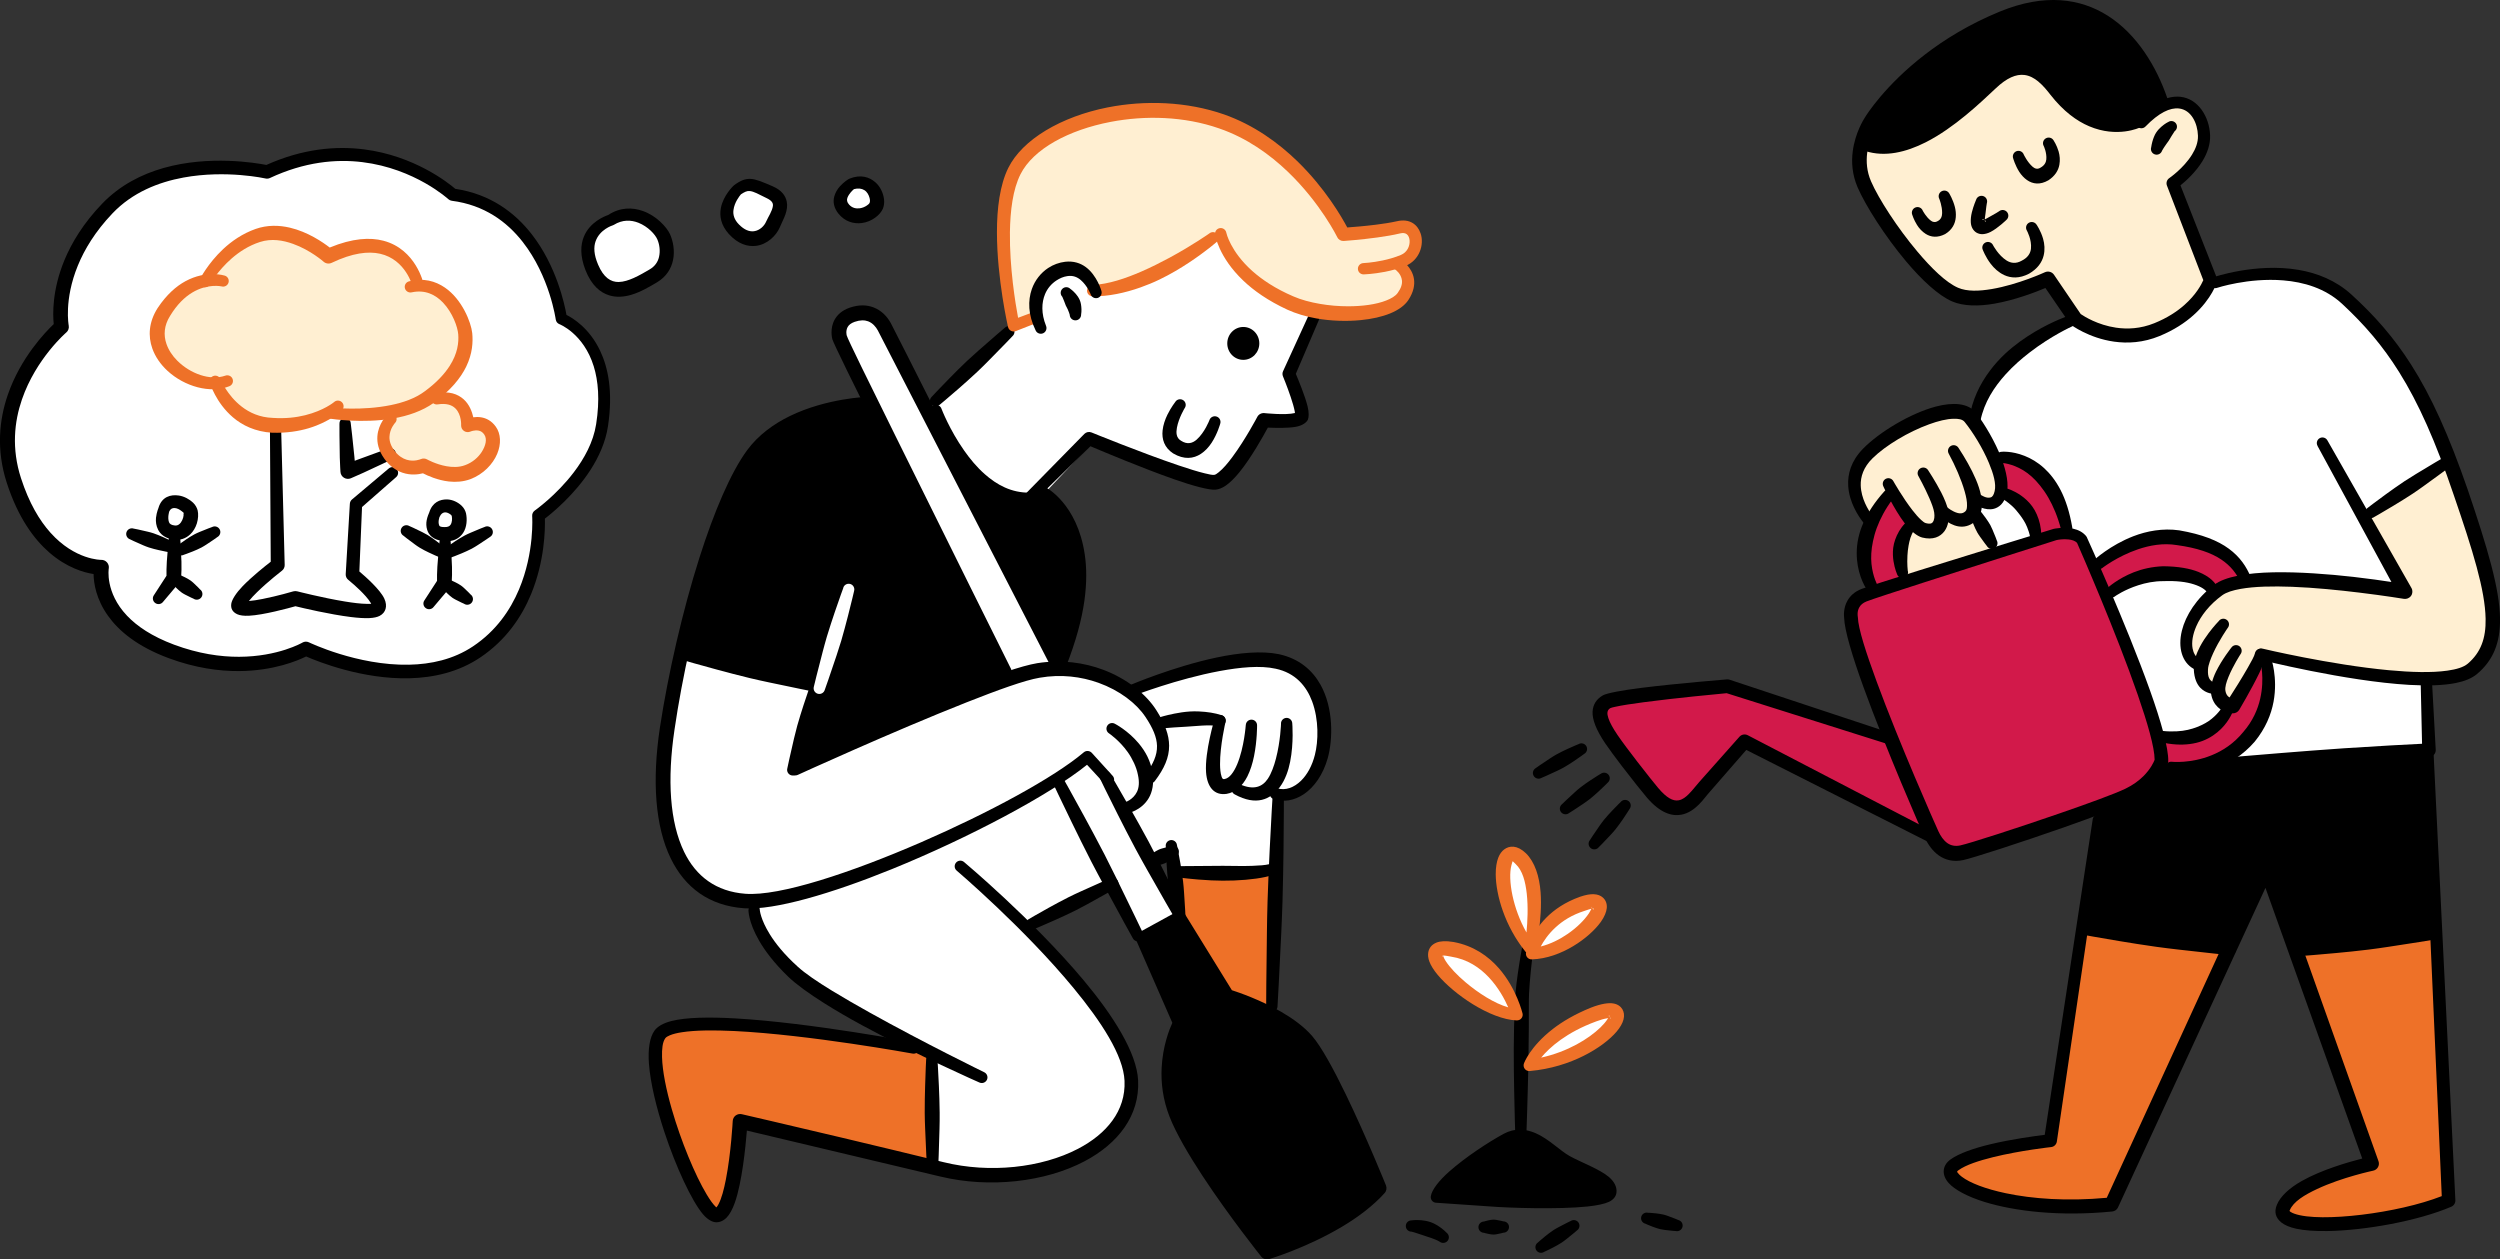 <?xml version="1.0" encoding="UTF-8"?> <svg xmlns="http://www.w3.org/2000/svg" width="663" height="334" viewBox="0 0 663 334" fill="none"><rect x="0" y="0" width="663" height="334" fill="#333333" stroke="none"/><g clip-path="url(#clip0_415_4160)"><path fill-rule="evenodd" clip-rule="evenodd" d="M70.069 46.335C70.069 46.335 48.36 34.782 26.872 57.8C26.872 57.8 16.066 64.736 16.519 85.825C16.519 85.825 -0.666 100.616 2.67 120.812C2.67 120.812 4.648 145.75 26.677 150.146C26.677 150.146 24.672 162.77 38.796 169.856C52.911 176.942 67.097 177.225 80.183 172.404C80.183 172.404 100.792 179.764 112.086 177.676C123.389 175.588 131.506 171.793 136.954 161.753C142.392 151.712 143.377 137.682 143.377 137.682C143.377 137.682 157.776 124.563 159.657 112.107C161.529 99.652 159.621 90.956 149.339 84.224C149.339 84.224 141.123 50.183 121.206 51.9C121.206 51.9 95.886 31.288 70.078 46.326L70.069 46.335Z" fill="white"></path><path fill-rule="evenodd" clip-rule="evenodd" d="M166.346 57.704C166.346 57.704 159.577 57.279 156.782 63.145C153.988 69.01 156.951 76.246 163.374 76.564C169.797 76.883 173.612 73.849 175.963 70.195C178.305 66.541 175.378 56.368 166.355 57.704H166.346Z" fill="white"></path><path fill-rule="evenodd" clip-rule="evenodd" d="M197.362 49.935C197.362 49.935 192.19 51.2 194.497 58.693C196.812 66.186 202.845 62.665 205.072 60.179C207.299 57.694 207.237 55.376 206.527 53.023C205.817 50.678 200.379 48.953 197.362 49.935Z" fill="white"></path><path fill-rule="evenodd" clip-rule="evenodd" d="M227.526 48.609C227.526 48.609 220.464 49.326 223.33 54.554C226.195 59.782 232.361 57.12 233.169 55.129C233.976 53.139 231.332 47.291 227.526 48.609Z" fill="white"></path><path fill-rule="evenodd" clip-rule="evenodd" d="M55.644 73.787C55.644 73.787 47.588 75.538 43.835 83.447C40.083 91.356 44.359 100.963 57.108 102.086C57.108 102.086 62.741 112.896 70.894 113.728C79.048 114.559 87.964 109.446 87.964 109.446C87.964 109.446 97.43 112.374 103.72 109.88C103.72 109.88 97.031 118.629 106.364 123.866C106.364 123.866 110.791 124.264 113.24 123.698C113.24 123.698 120.452 127.935 125.571 124.635C130.682 121.336 131.95 115.126 129.369 113.347C126.787 111.569 124.702 112.949 124.702 112.949C124.702 112.949 124.32 104.828 117.258 105.315C117.258 105.315 123.637 94.956 123.22 89.967C122.795 84.977 118.146 75.397 111.625 75.061C111.625 75.061 105.672 65.878 99.293 65.816C92.923 65.754 88.079 67.957 88.079 67.957C88.079 67.957 78.027 59.757 70.788 62.207C63.557 64.657 58.5 65.781 55.635 73.787H55.644Z" fill="#FFEFD2"></path><path fill-rule="evenodd" clip-rule="evenodd" d="M150.226 83.517C149.712 80.58 147.547 70.531 141.062 62.18C136.59 56.421 130.096 51.476 120.745 50.078C118.802 48.415 109.833 41.311 96.552 39.613C89.108 38.666 80.317 39.4 70.637 43.744C67.807 43.187 55.511 41.117 43.41 44.54C37.581 46.194 31.805 49.114 27.094 54.014C22.108 59.207 19.012 64.356 17.096 68.974C13.778 76.979 13.991 83.446 14.248 85.95C11.986 88.099 5.456 94.893 2.085 104.651C-0.204 111.268 -1.047 119.238 1.792 128.031C4.791 137.284 9.005 142.981 13.059 146.511C17.735 150.58 22.259 151.845 24.814 152.235C24.85 154.667 25.48 158.887 28.656 163.328C31.459 167.256 36.321 171.431 44.785 174.563C51.785 177.155 58.084 178.004 63.407 177.969C72.589 177.907 78.941 175.208 81.186 174.094C84.424 175.509 96.153 180.189 108.573 179.879C115.005 179.72 121.615 178.234 127.381 174.35C134.177 169.777 138.32 163.646 140.813 157.64C144.469 148.829 144.584 140.301 144.504 137.541C146.536 135.975 152.329 131.216 156.57 124.661C158.805 121.193 160.615 117.23 161.245 112.975C162.603 103.907 161.281 97.485 159.143 93C156.304 87.038 152.001 84.393 150.218 83.508L150.226 83.517ZM147.396 84.755C147.467 85.304 147.84 85.773 148.354 85.967C148.354 85.967 154.751 88.418 157.457 97.14C158.646 100.979 159.116 106.004 158.096 112.497C157.35 117.301 154.911 121.662 152.169 125.262C147.467 131.446 141.834 135.383 141.834 135.383C141.355 135.719 141.088 136.285 141.133 136.869C141.133 136.869 141.816 146.414 137.637 156.331C135.348 161.762 131.587 167.318 125.412 171.431C120.222 174.89 114.269 176.164 108.493 176.279C94.751 176.562 81.94 170.352 81.94 170.352C81.381 170.078 80.707 170.104 80.174 170.431C80.174 170.431 73.796 174.147 63.407 174.182C58.465 174.2 52.636 173.377 46.151 170.962C40.251 168.76 36.303 166.044 33.677 163.275C27.813 157.091 28.842 150.793 28.842 150.793C28.949 150.209 28.78 149.607 28.39 149.156C28.008 148.705 27.431 148.457 26.837 148.475C26.837 148.475 19.908 148.563 13.379 141.265C10.486 138.036 7.709 133.419 5.571 126.819C3.025 118.964 3.788 111.843 5.82 105.933C9.564 95.043 17.584 88.17 17.584 88.17C18.116 87.719 18.356 87.011 18.223 86.321C18.223 86.321 16.918 79.518 20.645 70.433C22.392 66.16 25.24 61.41 29.809 56.606C35.141 50.998 42.07 48.3 48.644 47.088C60.027 44.991 70.433 47.336 70.433 47.336C70.815 47.424 71.223 47.38 71.578 47.212C80.733 42.93 89.073 42.134 96.117 43.001C110.055 44.708 118.9 52.82 118.9 52.82C119.148 53.05 119.468 53.201 119.805 53.245C128.464 54.351 134.461 58.853 138.578 64.099C145.817 73.299 147.387 84.755 147.387 84.755H147.396Z" fill="black"></path><path fill-rule="evenodd" clip-rule="evenodd" d="M161.281 57.022C160.225 57.385 156.402 58.924 154.84 62.772C153.971 64.904 153.776 67.77 155.239 71.565C156.854 75.697 159.178 77.599 161.592 78.333C163.464 78.908 165.451 78.757 167.385 78.191C169.94 77.448 172.38 75.962 174.216 74.883C176.727 73.379 178.013 71.238 178.484 69C179.007 66.532 178.519 63.949 177.676 62.091C176.798 60.198 174.074 57.217 170.481 55.952C167.713 54.979 164.484 54.917 161.281 57.022ZM162.39 59.809C162.532 59.764 162.665 59.703 162.789 59.632C165.105 58.199 167.385 58.314 169.31 59.075C171.839 60.074 173.781 62.171 174.349 63.542C174.882 64.798 175.157 66.532 174.766 68.168C174.465 69.451 173.693 70.654 172.22 71.486C171.058 72.167 169.612 73.025 168.059 73.724C166.773 74.29 165.415 74.759 164.076 74.785C161.982 74.821 160.075 73.618 158.62 70.194C157.475 67.531 157.404 65.506 157.963 63.958C159.072 60.844 162.39 59.8 162.39 59.8V59.809Z" fill="black"></path><path fill-rule="evenodd" clip-rule="evenodd" d="M194.674 49.14C194.612 49.184 194.541 49.237 194.479 49.299C194.479 49.299 191.799 51.83 191.169 55.191C190.779 57.297 191.169 59.694 193.281 62.047C195.756 64.763 198.293 65.453 200.44 65.205C203.484 64.86 205.879 62.454 206.802 60.286C207.236 59.198 207.902 58.013 208.301 56.845C208.691 55.695 208.869 54.554 208.647 53.484C208.345 51.989 207.396 50.476 204.859 49.379C202.002 48.158 200.387 47.486 199.03 47.442C197.628 47.389 196.422 47.831 194.665 49.131L194.674 49.14ZM196.493 51.538C197.451 50.909 198.072 50.591 198.826 50.662C199.908 50.759 201.141 51.476 203.386 52.581C204.637 53.192 205.08 53.838 204.974 54.616C204.788 56.014 203.759 57.456 203.173 58.774C202.712 59.88 201.505 61.118 199.961 61.322C198.764 61.481 197.406 60.994 195.969 59.526C194.7 58.252 194.354 56.916 194.514 55.713C194.771 53.661 196.12 51.98 196.493 51.538Z" fill="black"></path><path fill-rule="evenodd" clip-rule="evenodd" d="M225.273 47.389C225.157 47.433 225.042 47.486 224.936 47.557C224.936 47.557 223.8 48.256 222.771 49.388C222.088 50.14 221.511 51.104 221.236 52.148C220.881 53.528 221.094 55.059 222.354 56.66C224.093 58.8 226.408 59.42 228.538 59.154C231.173 58.827 233.426 57.022 234.136 55.35C234.42 54.652 234.57 53.758 234.437 52.785C234.242 51.255 233.488 49.494 232.122 48.318C230.56 46.973 228.28 46.168 225.282 47.38L225.273 47.389ZM226.453 50.158C227.606 49.848 228.52 49.998 229.221 50.423C229.993 50.892 230.41 51.732 230.614 52.511C230.738 52.997 230.764 53.484 230.614 53.802C230.498 54.068 230.205 54.28 229.904 54.492C229.389 54.855 228.724 55.138 228.023 55.236C227.065 55.368 226.009 55.191 225.184 54.262C224.598 53.626 224.519 52.989 224.74 52.431C225.157 51.343 226.098 50.467 226.47 50.158H226.453Z" fill="black"></path><path fill-rule="evenodd" clip-rule="evenodd" d="M98.433 160.126C98.113 160.162 97.705 160.153 97.244 160.144C95.665 160.126 93.615 159.87 91.46 159.516C85.516 158.543 78.817 156.818 78.817 156.818C78.471 156.729 78.099 156.738 77.761 156.835C77.761 156.835 73.556 158.083 69.635 158.844C68.313 159.1 67.035 159.321 66.006 159.392C66.583 158.658 67.337 157.862 68.162 157.057C71.072 154.199 74.781 151.342 74.781 151.342C75.242 150.988 75.508 150.431 75.499 149.847L74.585 114.603C74.576 113.781 73.893 113.126 73.068 113.135C72.243 113.144 71.587 113.825 71.596 114.648L71.8 148.971C70.3 150.13 66.823 152.908 64.383 155.42C62.644 157.216 61.491 159.003 61.331 160.135C61.162 161.391 61.677 162.329 62.937 162.904C63.593 163.205 64.676 163.364 66.033 163.293C69.848 163.107 76.448 161.312 78.356 160.772C80.334 161.259 87.485 162.948 93.065 163.638C94.937 163.868 96.65 163.983 97.954 163.921C99.143 163.868 100.065 163.647 100.669 163.337C101.547 162.877 102.026 162.232 102.248 161.489C102.47 160.728 102.399 159.781 101.919 158.746C100.784 156.322 96.916 152.908 95.301 151.554L96.011 134.463L105.06 126.528C105.69 125.988 105.752 125.033 105.211 124.405C104.67 123.777 103.72 123.706 103.091 124.246L93.34 132.464C93.003 132.756 92.799 133.172 92.781 133.614L91.681 152.28C91.655 152.855 91.903 153.412 92.365 153.775C92.365 153.775 95.035 155.915 96.987 158.127C97.537 158.746 98.025 159.374 98.362 159.958C98.388 160.002 98.415 160.064 98.433 160.117V160.126Z" fill="black"></path><path fill-rule="evenodd" clip-rule="evenodd" d="M90.023 112.4C90.023 112.4 90.014 117.566 90.111 121.326C90.174 123.467 90.289 125.139 90.289 125.139C90.324 125.776 90.67 126.359 91.22 126.696C91.761 127.032 92.436 127.094 93.03 126.846C93.03 126.846 94.503 126.218 96.357 125.378C99.613 123.891 104.049 121.768 104.049 121.768C104.821 121.45 105.185 120.574 104.865 119.804C104.546 119.035 103.668 118.672 102.896 118.991C102.896 118.991 98.256 120.627 94.911 121.883C94.618 121.989 94.343 122.096 94.077 122.202C94.042 121.857 94.015 121.485 93.98 121.096C93.642 117.354 93.013 112.223 93.013 112.223C92.968 111.4 92.258 110.772 91.433 110.825C90.608 110.878 89.978 111.577 90.031 112.4H90.023Z" fill="black"></path><path fill-rule="evenodd" clip-rule="evenodd" d="M55.679 101.598C55.679 101.598 57.232 106.809 61.774 110.674C64.276 112.815 67.7 114.487 72.154 114.761C75.996 114.868 79.243 114.355 81.886 113.558C87.706 111.798 90.643 108.834 90.643 108.834C91.255 108.268 91.282 107.313 90.714 106.711C90.146 106.101 89.188 106.074 88.585 106.641C88.585 106.641 85.914 108.879 80.928 110.117C78.568 110.701 75.703 111.055 72.34 110.825C68.836 110.701 66.139 109.418 64.098 107.835C60.168 104.792 58.509 100.634 58.509 100.634C58.243 99.856 57.4 99.44 56.611 99.705C55.839 99.971 55.413 100.82 55.679 101.598Z" fill="#EE7128"></path><path fill-rule="evenodd" clip-rule="evenodd" d="M87.84 111.072C87.84 111.072 96.117 112.373 104.324 110.966C108.165 110.303 111.962 109.02 114.988 106.87C119.557 103.509 122.201 100.2 123.647 97.21C125.323 93.734 125.465 90.655 125.235 88.329C124.933 85.471 122.555 79.412 118.004 76.28C115.467 74.537 112.3 73.635 108.494 74.608C107.686 74.803 107.181 75.608 107.376 76.413C107.571 77.218 108.378 77.722 109.194 77.527C112.761 76.758 115.493 78.164 117.463 80.225C120.045 82.924 121.375 86.727 121.526 88.674C121.695 90.823 121.375 93.751 119.237 97.069C117.871 99.183 115.804 101.448 112.681 103.748C110.153 105.658 106.914 106.764 103.667 107.428C96.029 108.993 88.257 108.127 88.257 108.127C87.441 108.02 86.687 108.587 86.571 109.4C86.456 110.214 87.033 110.966 87.849 111.081L87.84 111.072Z" fill="#EE7128"></path><path fill-rule="evenodd" clip-rule="evenodd" d="M112.317 75.219C112.317 75.219 110.365 66.099 101.653 63.834C98.158 62.923 93.518 63.135 87.441 65.648C85.648 64.259 81.638 61.49 76.874 60.375C74.009 59.703 70.877 59.632 67.798 60.712C64.321 61.941 61.428 63.949 59.166 66.072C55.094 69.894 53.036 73.99 53.036 73.99C52.645 74.724 52.929 75.635 53.666 76.016C54.402 76.405 55.316 76.122 55.697 75.388C55.697 75.388 57.684 71.831 61.419 68.558C63.425 66.807 65.944 65.135 68.961 64.17C72.004 63.188 75.064 63.719 77.717 64.675C82.348 66.329 85.799 69.39 85.799 69.39C86.385 69.921 87.228 70.044 87.946 69.708C93.482 67.063 97.652 66.585 100.802 67.293C107.633 68.841 109.398 75.883 109.398 75.883C109.585 76.688 110.383 77.192 111.19 77.006C111.998 76.821 112.503 76.024 112.317 75.219Z" fill="#EE7128"></path><path fill-rule="evenodd" clip-rule="evenodd" d="M59.575 73.087C59.575 73.087 54.784 71.53 49.168 74.582C46.746 75.9 44.191 78.102 41.804 81.694C39.444 85.401 39.223 89.134 40.403 92.442C41.192 94.663 42.621 96.688 44.439 98.36C48.911 102.474 55.706 104.455 60.799 102.438C61.58 102.147 61.979 101.288 61.686 100.51C61.402 99.731 60.533 99.333 59.752 99.625C55.653 101.032 50.428 99.059 47.03 95.671C45.717 94.362 44.688 92.823 44.129 91.159C43.348 88.877 43.49 86.329 45.105 83.773C46.95 80.721 48.99 78.801 50.934 77.616C55.086 75.095 58.758 75.953 58.758 75.953C59.548 76.183 60.382 75.723 60.604 74.935C60.834 74.148 60.382 73.317 59.584 73.087H59.575Z" fill="#EE7128"></path><path fill-rule="evenodd" clip-rule="evenodd" d="M102.637 110.064C102.637 110.064 100.322 112.302 100.082 115.69C99.958 117.415 100.366 119.432 101.892 121.6C103.392 123.723 105.13 124.811 106.754 125.368C108.972 126.12 111.012 125.819 112.166 125.518C113.408 126.164 116.052 127.358 119.05 127.695C120.896 127.898 122.865 127.765 124.746 127.075C128.188 125.766 130.699 123.112 131.852 120.361C132.952 117.734 132.837 115.044 131.489 113.16C130.362 111.586 128.96 110.896 127.603 110.674C126.866 110.551 126.148 110.577 125.518 110.666C125.19 109.179 124.48 107.251 122.945 105.88C121.428 104.535 119.13 103.597 115.573 104.287C114.748 104.429 114.197 105.207 114.348 106.021C114.49 106.835 115.271 107.384 116.087 107.242C118.341 106.897 119.796 107.375 120.718 108.259C122.475 109.94 122.289 112.815 122.289 112.815C122.28 113.417 122.572 113.983 123.087 114.319C123.593 114.646 124.232 114.691 124.782 114.443C124.782 114.443 125.828 113.983 126.955 114.204C127.487 114.31 128.02 114.62 128.437 115.257C129.253 116.469 128.774 118.238 127.771 119.83C126.822 121.316 125.296 122.652 123.344 123.36C121.703 123.979 119.955 123.917 118.403 123.643C115.564 123.13 113.319 121.865 113.319 121.865C112.796 121.555 112.157 121.511 111.598 121.759C111.598 121.759 109.868 122.537 107.863 121.927C106.798 121.608 105.672 120.918 104.651 119.583C103.613 118.238 103.25 116.973 103.285 115.867C103.347 113.691 104.749 112.178 104.749 112.178C105.335 111.594 105.326 110.648 104.749 110.064C104.163 109.48 103.214 109.489 102.637 110.064Z" fill="#EE7128"></path><path fill-rule="evenodd" clip-rule="evenodd" d="M42.061 134.605C42.061 134.605 42.07 134.578 42.079 134.569C42.079 134.569 41.529 135.817 41.369 137.312C41.263 138.365 41.422 139.506 41.946 140.514C42.54 141.673 43.685 142.646 45.725 143.062C47.721 143.442 49.283 142.788 50.436 141.717C51.279 140.939 51.873 139.886 52.211 138.798C52.583 137.577 52.636 136.321 52.423 135.383C52.255 134.711 51.873 133.95 51.199 133.304C50.267 132.42 48.866 131.624 47.411 131.411C45.219 131.093 42.948 131.748 42.052 134.605H42.061ZM44.873 135.675C44.873 135.675 44.873 135.649 44.882 135.64C45.184 134.95 45.707 134.72 46.24 134.729C46.932 134.729 47.624 135.118 48.165 135.543C48.413 135.737 48.91 136.082 48.697 136.18C48.688 136.18 48.671 136.153 48.671 136.135C48.786 136.799 48.511 137.781 47.987 138.533C47.633 139.037 47.109 139.461 46.328 139.355C45.477 139.258 44.98 138.966 44.811 138.462C44.377 137.215 44.873 135.684 44.873 135.684V135.675Z" fill="black"></path><path fill-rule="evenodd" clip-rule="evenodd" d="M113.817 135.941C113.702 136.206 113.347 137.002 113.16 137.949C113.001 138.754 113.018 139.647 113.276 140.479C113.693 141.903 114.855 143.186 117.596 143.513C120.293 143.779 121.89 142.708 122.813 141.337C123.842 139.798 123.913 137.657 123.585 136.126C123.416 135.436 123.044 134.72 122.431 134.127C121.482 133.216 120.036 132.482 118.554 132.446C116.665 132.411 114.66 133.207 113.826 135.932L113.817 135.941ZM116.585 137.091C116.585 137.091 116.62 137.02 116.629 136.985C116.94 136.286 117.401 135.958 117.907 135.888C118.359 135.826 118.812 136.02 119.202 136.25C119.495 136.418 119.77 136.631 119.814 136.878C119.93 137.56 119.93 138.488 119.486 139.17C119.211 139.594 118.687 139.815 117.845 139.78C117.099 139.762 116.629 139.709 116.478 139.338C116.07 138.373 116.567 137.082 116.567 137.082L116.585 137.091Z" fill="black"></path><path fill-rule="evenodd" clip-rule="evenodd" d="M44.793 142.459C44.793 142.459 44.429 145.9 44.243 148.899C44.19 149.669 44.163 150.403 44.154 151.049C44.146 151.739 44.154 152.314 44.154 152.694L40.836 157.816C40.34 158.48 40.482 159.426 41.156 159.913C41.821 160.408 42.77 160.267 43.258 159.594L47.659 154.375C47.907 154.057 48.04 153.667 48.04 153.26C48.04 153.26 48.102 152.376 48.129 151.111C48.129 150.465 48.129 149.731 48.12 148.961C48.032 145.953 47.783 142.512 47.783 142.512C47.801 141.689 47.144 141.008 46.319 140.991C45.494 140.973 44.811 141.636 44.793 142.459Z" fill="black"></path><path fill-rule="evenodd" clip-rule="evenodd" d="M116.54 143.813C116.54 143.813 116.177 147.254 115.99 150.253C115.937 151.022 115.91 151.757 115.902 152.402C115.893 153.092 115.902 153.667 115.902 154.048L112.584 159.17C112.087 159.833 112.229 160.78 112.903 161.266C113.568 161.762 114.518 161.62 115.006 160.948L119.406 155.729C119.654 155.41 119.787 155.021 119.787 154.614C119.787 154.614 119.85 153.729 119.876 152.464C119.876 151.818 119.876 151.084 119.867 150.315C119.779 147.307 119.53 143.866 119.53 143.866C119.548 143.043 118.891 142.362 118.066 142.344C117.241 142.326 116.558 142.99 116.54 143.813Z" fill="black"></path><path fill-rule="evenodd" clip-rule="evenodd" d="M45.708 154.809C45.708 154.809 46.169 155.366 46.914 156.065C47.296 156.428 47.739 156.835 48.227 157.18C48.511 157.383 48.822 157.542 49.114 157.702C50.303 158.339 51.306 158.763 51.306 158.763C51.989 159.241 52.929 159.082 53.408 158.401C53.887 157.719 53.728 156.782 53.044 156.304C53.044 156.304 52.308 155.499 51.315 154.597C51.066 154.376 50.8 154.137 50.516 153.942C50.028 153.597 49.496 153.323 49.026 153.084C48.121 152.615 47.429 152.367 47.429 152.367C46.763 151.89 45.823 152.049 45.344 152.721C44.865 153.394 45.024 154.322 45.699 154.8L45.708 154.809Z" fill="black"></path><path fill-rule="evenodd" clip-rule="evenodd" d="M117.454 156.153C117.454 156.153 117.915 156.71 118.66 157.409C119.042 157.772 119.485 158.179 119.973 158.524C120.257 158.727 120.568 158.886 120.86 159.045C122.049 159.682 123.052 160.107 123.052 160.107C123.735 160.585 124.675 160.425 125.154 159.744C125.633 159.063 125.474 158.125 124.791 157.648C124.791 157.648 124.054 156.843 123.061 155.94C122.812 155.719 122.546 155.48 122.262 155.286C121.774 154.941 121.242 154.667 120.772 154.428C119.867 153.959 119.175 153.711 119.175 153.711C118.509 153.233 117.569 153.393 117.09 154.065C116.611 154.737 116.771 155.666 117.445 156.144L117.454 156.153Z" fill="black"></path><path fill-rule="evenodd" clip-rule="evenodd" d="M48.769 147.121C48.769 147.121 49.78 146.793 51.138 146.236C51.847 145.944 52.655 145.608 53.426 145.201C53.879 144.962 54.305 144.688 54.722 144.423C56.363 143.379 57.641 142.432 57.641 142.432C58.368 142.043 58.652 141.132 58.262 140.398C57.871 139.663 56.957 139.389 56.23 139.778C56.23 139.778 54.722 140.309 52.938 141.07C52.486 141.265 52.016 141.459 51.563 141.707C50.791 142.123 50.055 142.591 49.416 143.016C48.201 143.821 47.358 144.485 47.358 144.485C46.631 144.874 46.347 145.776 46.737 146.502C47.127 147.227 48.032 147.51 48.769 147.121Z" fill="black"></path><path fill-rule="evenodd" clip-rule="evenodd" d="M119.814 147.775C119.814 147.775 120.967 147.377 122.493 146.723C123.291 146.378 124.214 145.98 125.092 145.52C125.607 145.245 126.095 144.936 126.565 144.644C128.428 143.467 129.91 142.415 129.91 142.415C130.646 142.025 130.921 141.114 130.522 140.38C130.132 139.646 129.218 139.372 128.49 139.761C128.49 139.761 126.787 140.398 124.773 141.291C124.258 141.512 123.735 141.751 123.22 142.025C122.342 142.494 121.508 143.034 120.772 143.503C119.379 144.405 118.403 145.139 118.403 145.139C117.676 145.529 117.4 146.431 117.791 147.156C118.172 147.882 119.086 148.156 119.814 147.767V147.775Z" fill="black"></path><path fill-rule="evenodd" clip-rule="evenodd" d="M45.681 143.6C45.681 143.6 44.669 143.061 43.232 142.433C42.469 142.105 41.609 141.734 40.721 141.433C40.207 141.256 39.675 141.123 39.16 140.999C37.137 140.495 35.452 140.186 35.452 140.186C34.653 139.92 33.81 140.354 33.544 141.132C33.278 141.919 33.713 142.769 34.502 143.034C34.502 143.034 36.037 143.795 37.953 144.6C38.441 144.803 38.938 145.016 39.462 145.184C40.349 145.476 41.263 145.697 42.07 145.883C43.605 146.245 44.731 146.422 44.731 146.422C45.512 146.679 46.364 146.263 46.621 145.476C46.887 144.697 46.462 143.848 45.672 143.591L45.681 143.6Z" fill="black"></path><path fill-rule="evenodd" clip-rule="evenodd" d="M117.738 145.087C117.738 145.087 116.877 144.343 115.618 143.406C114.952 142.919 114.198 142.371 113.4 141.884C112.929 141.601 112.442 141.353 111.971 141.115C110.126 140.177 108.556 139.505 108.556 139.505C107.846 139.071 106.914 139.301 106.489 140.009C106.054 140.716 106.285 141.645 106.994 142.07C106.994 142.07 108.316 143.149 110.002 144.361C110.428 144.671 110.871 144.989 111.333 145.263C112.131 145.75 112.974 146.166 113.71 146.52C115.112 147.21 116.185 147.625 116.185 147.625C116.886 148.05 117.809 147.829 118.244 147.13C118.678 146.431 118.448 145.511 117.738 145.078V145.087Z" fill="black"></path><path fill-rule="evenodd" clip-rule="evenodd" d="M349.425 83.908L342.337 98.673C342.337 98.673 344.98 108.023 344.555 110.076C344.129 112.128 335.78 112.172 335.78 112.172C335.78 112.172 326.829 126.981 323.67 127.777C320.512 128.573 289.496 117.586 289.496 117.586L275.248 132.687C275.248 132.687 251.401 134.801 247.302 107.174L268.949 86.429L274.813 84.421C274.813 84.421 272.702 79.149 277.306 74.832C281.911 70.515 285.699 68.825 289.576 76.716C289.576 76.716 304.631 75.221 323.732 62.766C323.732 62.766 331.744 78.379 349.425 83.917V83.908Z" fill="white"></path><path fill-rule="evenodd" clip-rule="evenodd" d="M267.042 179.554L223.712 90.092C223.712 90.092 222.026 85.217 227.917 83.404C233.817 81.59 234.598 87.473 235.449 88.243C236.301 89.012 282.63 176.732 282.63 176.732C282.63 176.732 288.352 175.909 300.222 183.323C300.222 183.323 312.865 177.272 324.185 175.883C335.506 174.494 342.124 174.432 346.045 179.191C349.967 183.96 353.107 192.107 350.881 199.272C348.663 206.429 344.91 209.835 339.4 210.879L337.67 230.491L312.306 231.349L310.434 227.147L306.069 228.447L312.874 241.796L302.423 248.98L293.577 234.923L272.773 245.406C272.773 245.406 290.188 263.673 294.305 272.661C298.422 281.649 302.077 287.903 297.366 296.396C292.664 304.897 282.257 308.993 274.272 310.815C266.279 312.637 248.154 309.736 248.154 309.736L247.364 279.782C247.364 279.782 198.693 260.382 200.831 239.213C200.831 239.213 175.644 241.637 176.638 208.897C177.632 176.148 181.358 174.052 181.358 174.052L215.523 181.111L211.114 203.2C211.114 203.2 252.625 182.562 267.015 179.563L267.042 179.554Z" fill="white"></path><path fill-rule="evenodd" clip-rule="evenodd" d="M268.976 84.536C268.976 84.536 260.423 51.513 271.797 41.782C283.171 32.051 293.205 28.309 317.407 30.353C317.407 30.353 336.384 36.501 345.132 46.763C353.87 57.024 356.239 61.633 356.239 61.633C356.239 61.633 368.154 59.006 372.794 60.28C377.443 61.553 376.467 66.994 371.791 68.976C371.791 68.976 375.101 72.434 372.093 77.503C369.086 82.572 359.043 84.625 351.661 82.802C344.271 80.98 330.085 77.548 324.105 62.509C324.105 62.509 302.361 76.495 291.395 76.875C291.395 76.875 286.099 68.011 280.243 71.391C274.388 74.77 273.11 80.423 275.222 84.607L268.994 84.536H268.976Z" fill="#FFEFD2"></path><path fill-rule="evenodd" clip-rule="evenodd" d="M252.847 121.291L280.198 176.032C280.198 176.032 286.702 165.301 286.542 152.076C286.391 138.851 276.002 129.129 275.718 129.014C275.425 128.908 272.48 132.145 272.48 132.145C272.48 132.145 256.919 129.244 252.847 121.291Z" fill="black"></path><path fill-rule="evenodd" clip-rule="evenodd" d="M230.605 106.43C230.605 106.43 209.996 108.243 201.772 117.974C193.556 127.705 182.467 163.364 181.322 172.856L216.703 182.065L211.531 202.659C211.531 202.659 256.271 182.791 267.716 179.668L230.605 106.43Z" fill="black"></path><path fill-rule="evenodd" clip-rule="evenodd" d="M243.194 277.472C243.194 277.472 191.915 270.395 182.191 271.766C182.191 271.766 174.783 271.306 174.251 277.269C173.71 283.231 178.953 311.353 189.963 322.225C189.963 322.225 193.591 320.615 194.399 314.662C195.215 308.708 196.714 297.429 196.714 297.429L247.488 309.717L247.275 279.064L243.194 277.481V277.472Z" fill="#EE7128"></path><path fill-rule="evenodd" clip-rule="evenodd" d="M311.596 231.95L312.927 243.521L325.755 264.098L337.182 268.494L337.803 231.189L311.587 231.941L311.596 231.95Z" fill="#EE7128"></path><path fill-rule="evenodd" clip-rule="evenodd" d="M343.445 109.526C340.979 110.172 335.283 109.553 335.283 109.553C334.511 109.491 333.775 109.889 333.429 110.57C333.429 110.57 330.297 116.532 326.837 121.185C325.622 122.831 324.371 124.308 323.209 125.237C322.756 125.591 322.375 125.9 321.993 125.936C321.479 125.989 320.627 125.803 319.509 125.529C317.646 125.078 315.224 124.326 312.562 123.424C302.644 120.071 289.487 114.692 289.487 114.692C288.83 114.418 288.085 114.568 287.579 115.064L271.929 131.005C271.344 131.589 271.344 132.544 271.929 133.128C272.515 133.712 273.473 133.712 274.059 133.128L289.194 118.346C292.521 119.761 303.016 124.167 311.294 127.077C316.395 128.873 320.742 130.014 322.366 129.864C323.191 129.784 324.105 129.439 325.054 128.793C326.189 128.015 327.432 126.776 328.656 125.281C331.814 121.398 334.964 115.754 336.232 113.401C338.078 113.489 341.511 113.586 343.694 113.18C345.415 112.861 346.506 112.047 346.852 111.286C347.118 110.676 347.171 109.376 346.772 107.766C346.08 104.961 344.332 100.759 343.649 99.141L349.7 85.022C350.028 84.27 349.7 83.385 348.937 83.058C348.183 82.722 347.295 83.058 346.958 83.819L340.26 98.459C340.065 98.884 340.065 99.371 340.242 99.804C340.242 99.804 341.369 102.52 342.301 105.306C342.762 106.669 343.17 108.04 343.365 109.101C343.383 109.225 343.401 109.376 343.419 109.508L343.445 109.526Z" fill="black"></path><path fill-rule="evenodd" clip-rule="evenodd" d="M249.147 107.394C249.147 107.394 251.339 105.589 254.231 103.059C255.766 101.714 257.496 100.184 259.19 98.591C260.175 97.663 261.133 96.707 262.047 95.787C265.649 92.169 268.568 89.091 268.568 89.091C269.171 88.525 269.198 87.569 268.63 86.968C268.053 86.366 267.095 86.339 266.492 86.906C266.492 86.906 263.253 89.639 259.43 93.027C258.463 93.885 257.451 94.788 256.458 95.716C254.772 97.309 253.14 98.954 251.72 100.405C249.023 103.139 247.098 105.226 247.098 105.226C246.494 105.792 246.468 106.739 247.036 107.332C247.603 107.933 248.553 107.96 249.147 107.394Z" fill="black"></path><path fill-rule="evenodd" clip-rule="evenodd" d="M320.743 61.889C320.743 61.889 316.271 65.047 310.114 68.373C307.825 69.603 305.323 70.868 302.706 72.009C298.51 73.831 294.056 75.362 289.753 75.583C288.928 75.6 288.263 76.29 288.281 77.113C288.289 77.945 288.982 78.599 289.815 78.582C293.959 78.626 298.332 77.688 302.493 76.211C304.223 75.6 305.927 74.893 307.532 74.114C310.451 72.708 313.122 71.098 315.366 69.612C319.784 66.692 322.606 64.215 322.606 64.215C323.244 63.702 323.351 62.764 322.836 62.119C322.322 61.473 321.381 61.376 320.734 61.889H320.743Z" fill="#EE7128"></path><path fill-rule="evenodd" clip-rule="evenodd" d="M274.139 82.722L269.996 84.279C269.277 80.448 267.716 70.912 267.831 61.615C267.911 55.873 268.603 50.221 270.652 46.178C274.05 39.472 283.463 34.448 294.535 32.325C303.7 30.564 314.044 30.821 323.324 34.059C330.697 36.597 336.756 40.967 341.529 45.541C350.241 53.892 354.651 62.915 354.651 62.915C354.961 63.561 355.635 63.95 356.345 63.906C356.345 63.906 360.737 63.605 365.288 62.977C367.391 62.685 369.52 62.331 371.276 61.907C372.031 61.721 372.643 61.783 373.069 62.11C373.565 62.49 373.787 63.145 373.832 63.844C373.911 65.277 373.175 66.931 371.516 67.612C369.884 68.294 368.171 68.762 366.654 69.081C363.797 69.683 361.571 69.771 361.571 69.771C360.746 69.797 360.089 70.496 360.116 71.319C360.142 72.151 360.834 72.796 361.677 72.77C361.677 72.77 364.126 72.699 367.275 72.089C368.979 71.752 370.886 71.257 372.723 70.523C376.484 69.019 377.744 64.826 376.75 61.915C375.961 59.571 373.885 57.899 370.522 58.66C368.854 59.04 366.841 59.35 364.853 59.598C361.819 59.978 358.856 60.208 357.294 60.323C355.839 57.581 351.466 49.991 344.155 42.852C339.054 37.889 332.551 33.147 324.637 30.352C314.692 26.884 303.611 26.548 293.79 28.477C281.405 30.918 271.114 37.004 267.387 44.55C265.169 49.044 264.38 55.263 264.389 61.597C264.389 73.964 267.325 86.703 267.325 86.703C267.423 87.136 267.707 87.516 268.106 87.729C268.505 87.941 268.975 87.968 269.392 87.808L275.221 85.517C275.993 85.216 276.375 84.358 276.073 83.589C275.78 82.819 274.911 82.439 274.148 82.731L274.139 82.722Z" fill="#EE7128"></path><path fill-rule="evenodd" clip-rule="evenodd" d="M370.087 71.532C370.087 71.532 371.604 72.576 371.8 74.389C371.897 75.309 371.596 76.397 370.673 77.68C370.061 78.538 368.961 79.166 367.612 79.697C364.959 80.741 361.34 81.227 357.507 81.227C355.05 81.227 352.503 81.015 350.055 80.59C347.526 80.157 345.095 79.52 342.993 78.6C338.211 76.548 334.698 74.177 332.098 71.859C326.243 66.622 325.223 61.73 325.223 61.73C325.081 60.916 324.3 60.359 323.484 60.501C322.668 60.642 322.109 61.412 322.251 62.234C322.251 62.234 323.076 68.099 329.721 74.424C332.471 77.052 336.259 79.741 341.414 82.13C343.694 83.165 346.311 83.952 349.061 84.439C352.947 85.129 357.09 85.27 360.834 84.898C363.788 84.615 366.503 84.005 368.668 83.12C370.868 82.218 372.536 81.015 373.476 79.6C374.931 77.406 375.215 75.513 374.985 73.982C374.497 70.789 371.72 69.037 371.72 69.037C371.028 68.586 370.105 68.79 369.653 69.48C369.2 70.169 369.404 71.098 370.087 71.541V71.532Z" fill="#EE7128"></path><path fill-rule="evenodd" clip-rule="evenodd" d="M292.096 77.14C292.096 77.14 290.943 73.035 287.944 70.824C286.524 69.78 284.723 69.178 282.497 69.417C280.891 69.612 279.338 70.169 277.963 71.08C276.047 72.354 274.476 74.283 273.642 76.662C272.578 79.679 272.622 83.474 274.645 87.614C274.973 88.375 275.869 88.72 276.632 88.384C277.386 88.048 277.732 87.163 277.404 86.402C276.1 83.129 276.215 80.254 277.147 77.998C277.795 76.441 278.877 75.221 280.163 74.38C281.042 73.805 282.009 73.38 283.029 73.23C284.537 72.974 285.717 73.496 286.604 74.256C288.379 75.778 289.239 78.034 289.239 78.034C289.488 78.821 290.33 79.254 291.111 79.016C291.901 78.768 292.335 77.927 292.096 77.149V77.14Z" fill="black"></path><path fill-rule="evenodd" clip-rule="evenodd" d="M281.724 78.705C281.724 78.705 281.893 79.157 282.203 79.855C282.345 80.192 282.461 80.599 282.647 81.023C282.851 81.483 283.161 81.934 283.348 82.492C283.463 82.819 283.623 83.12 283.694 83.482C283.703 84.314 284.395 84.977 285.229 84.96C286.054 84.951 286.728 84.261 286.71 83.438C286.87 82.456 286.817 81.554 286.675 80.696C286.613 80.298 286.497 79.917 286.346 79.564C286.054 78.909 285.681 78.369 285.308 77.945C284.51 77.034 283.845 76.6 283.845 76.6C283.259 76.016 282.31 76.016 281.733 76.6C281.148 77.184 281.148 78.13 281.733 78.714L281.724 78.705Z" fill="black"></path><path fill-rule="evenodd" clip-rule="evenodd" d="M329.721 86.711C332.072 86.711 333.971 88.666 333.971 91.072C333.971 93.478 332.072 95.433 329.721 95.433C327.37 95.433 325.472 93.478 325.472 91.072C325.472 88.666 327.37 86.711 329.721 86.711Z" fill="black"></path><path fill-rule="evenodd" clip-rule="evenodd" d="M311.737 106.519C311.737 106.519 310.575 107.997 309.59 109.996C308.978 111.252 308.472 112.712 308.322 114.127C308.064 116.489 308.792 118.718 311.116 120.24C314.053 121.982 316.519 121.646 318.48 120.364C319.598 119.629 320.565 118.577 321.319 117.427C322.88 115.038 323.608 112.349 323.608 112.349C323.856 111.562 323.421 110.712 322.623 110.465C321.833 110.217 320.982 110.65 320.733 111.438C320.733 111.438 319.491 114.702 317.353 116.586C316.28 117.533 314.896 117.984 313.201 116.878C311.897 116.109 311.879 114.729 312.119 113.419C312.607 110.792 314.177 108.235 314.177 108.235C314.656 107.563 314.496 106.634 313.822 106.156C313.148 105.679 312.207 105.838 311.737 106.51V106.519Z" fill="black"></path><path fill-rule="evenodd" clip-rule="evenodd" d="M268.07 177.289C268.07 177.289 250.211 141.417 237.321 115.294C230.365 101.211 224.838 90.02 224.545 88.95C224.545 88.95 224.545 88.932 224.545 88.924C224.545 88.924 224.217 87.774 224.802 86.721C225.113 86.163 225.698 85.686 226.657 85.35C228.094 84.854 229.265 84.854 230.214 85.208C231.465 85.677 232.281 86.694 232.787 87.606L278.353 176.121C278.725 176.864 279.63 177.156 280.375 176.785C281.121 176.413 281.413 175.502 281.041 174.768C281.041 174.768 262.978 138.657 249.777 112.437C242.502 97.973 236.691 86.526 236.256 85.721C235.369 84.076 233.843 82.333 231.607 81.501C229.948 80.874 227.881 80.732 225.361 81.59C223.214 82.333 222.017 83.554 221.334 84.792C220.029 87.154 220.668 89.729 220.739 89.967C221.076 91.126 226.701 102.609 233.932 116.957C247.053 142.983 265.409 178.616 265.409 178.616C265.781 179.35 266.677 179.651 267.414 179.279C268.15 178.908 268.452 178.006 268.079 177.271L268.07 177.289Z" fill="black"></path><path fill-rule="evenodd" clip-rule="evenodd" d="M302.671 248.66L312.732 271.288C312.732 271.288 306.681 282.612 311.862 295.536C317.034 308.469 336.02 332.036 336.02 332.036C336.02 332.036 355.849 326.038 365.732 315.086C365.732 315.086 352.983 283.275 346.569 275.871C340.154 268.458 325.596 264.017 325.596 264.017L312.865 243.148L302.68 248.651L302.671 248.66Z" fill="black"></path><path fill-rule="evenodd" clip-rule="evenodd" d="M301.952 247.351C301.26 247.722 300.967 248.554 301.286 249.27L310.903 271.253C310.131 272.943 308.339 277.41 308.064 283.258C307.878 287.106 308.357 291.555 310.185 296.2C311.932 300.623 315.251 306.276 318.897 311.831C326.056 322.73 334.493 333.266 334.493 333.266C334.99 333.885 335.824 334.141 336.587 333.911C336.587 333.911 346.515 330.939 355.937 325.304C360.071 322.836 364.099 319.846 367.195 316.405C367.701 315.847 367.834 315.06 367.559 314.361C367.559 314.361 362.378 301.516 356.913 290.237C353.701 283.576 350.356 277.472 347.934 274.694C345.823 272.271 342.886 270.139 339.834 268.369C334.387 265.22 328.576 263.203 326.695 262.602L314.195 242.344C313.76 241.627 312.837 241.379 312.101 241.777L301.952 247.342V247.351ZM304.613 249.332L312.278 245.245L324.131 264.91C324.353 265.264 324.69 265.53 325.089 265.654C325.089 265.654 331.823 267.75 338.042 271.421C340.73 273.014 343.339 274.898 345.193 277.065C347.464 279.71 350.516 285.549 353.515 291.865C357.88 301.056 362.067 311.274 363.433 314.671C360.71 317.449 357.33 319.864 353.896 321.916C346.87 326.118 339.568 328.798 336.703 329.771C334.405 326.879 327.804 318.448 322.02 309.788C318.48 304.489 315.233 299.11 313.521 294.882C311.844 290.768 311.382 286.823 311.507 283.408C311.746 276.738 314.186 272.067 314.186 272.067C314.425 271.616 314.443 271.085 314.239 270.625L304.613 249.332Z" fill="black"></path><path fill-rule="evenodd" clip-rule="evenodd" d="M279.25 207.702C279.25 207.702 281.334 212.169 284.253 218.14C285.806 221.316 287.571 224.925 289.408 228.49C290.481 230.578 291.599 232.639 292.664 234.621C296.851 242.414 300.435 248.837 300.435 248.837C300.817 249.571 301.722 249.863 302.467 249.483C303.212 249.102 303.505 248.2 303.115 247.457C303.115 247.457 299.956 240.813 296.053 232.878C295.059 230.861 294.021 228.756 292.948 226.668C291.102 223.094 289.195 219.564 287.509 216.459C284.342 210.621 281.911 206.33 281.911 206.33C281.53 205.596 280.634 205.313 279.897 205.685C279.161 206.065 278.868 206.958 279.25 207.693V207.702Z" fill="black"></path><path fill-rule="evenodd" clip-rule="evenodd" d="M291.776 206.605C291.776 206.605 293.684 210.577 296.372 215.885C297.8 218.707 299.424 221.909 301.127 225.085C302.112 226.934 303.15 228.765 304.135 230.525C308.012 237.425 311.33 243.114 311.33 243.114C311.729 243.848 312.634 244.122 313.37 243.733C314.107 243.344 314.382 242.432 313.983 241.698C313.983 241.698 311.09 235.789 307.488 228.738C306.575 226.943 305.616 225.076 304.632 223.227C302.928 220.06 301.163 216.929 299.601 214.177C296.674 209.002 294.42 205.207 294.42 205.207C294.03 204.482 293.125 204.208 292.389 204.597C291.67 204.986 291.386 205.889 291.776 206.614V206.605Z" fill="black"></path><path fill-rule="evenodd" clip-rule="evenodd" d="M246.84 109.34C246.84 109.34 248.49 115.541 252.509 121.671C254.133 124.148 256.165 126.608 258.578 128.633C262.517 131.933 267.441 134.091 273.261 133.649C274.095 133.614 274.742 132.906 274.698 132.083C274.662 131.252 273.953 130.615 273.119 130.65C268.239 130.73 264.327 128.563 261.124 125.714C259.021 123.856 257.238 121.68 255.712 119.513C251.791 113.949 249.697 108.437 249.697 108.437C249.449 107.65 248.606 107.216 247.825 107.464C247.035 107.712 246.601 108.552 246.849 109.34H246.84Z" fill="black"></path><path fill-rule="evenodd" clip-rule="evenodd" d="M230.09 105.235C230.09 105.235 219.266 105.554 209.445 110.348C205.187 112.427 201.123 115.346 198.142 119.389C193.76 125.352 189.35 135.773 185.5 147.865C180.958 162.152 177.178 178.783 175.005 192.973C172.867 207.188 173.789 219.246 177.87 227.623C181.659 235.435 188.117 240.212 197.379 240.875C205.329 241.441 220.508 237 236.531 230.49C256.732 222.28 278.308 210.877 288.28 202.818L292.849 207.764C293.408 208.374 294.357 208.418 294.978 207.861C295.59 207.303 295.635 206.348 295.067 205.738L289.549 199.66C288.981 199.05 288.032 198.988 287.402 199.528C279.479 206.251 262.108 215.619 244.32 223.351C225.769 231.41 206.775 237.735 197.663 237.027C189.927 236.443 184.577 232.418 181.419 225.898C177.631 218.069 176.903 206.817 178.873 193.539C180.922 179.517 184.569 163.081 188.951 148.945C192.571 137.259 196.67 127.139 200.839 121.353C204.149 116.762 209.055 113.798 213.872 111.861C222.114 108.553 230.161 108.216 230.161 108.216C230.986 108.19 231.634 107.5 231.607 106.677C231.58 105.854 230.888 105.209 230.063 105.235H230.09Z" fill="black"></path><path fill-rule="evenodd" clip-rule="evenodd" d="M294.163 194.529C294.163 194.529 296.842 196.325 299.069 199.448C299.69 200.323 300.258 201.305 300.755 202.385C301.189 203.349 301.571 204.384 301.784 205.516C302.21 207.454 302.041 208.904 301.535 209.975C300.497 212.133 298.333 212.77 298.333 212.77C297.516 212.947 297.002 213.743 297.179 214.557C297.348 215.371 298.164 215.884 298.971 215.707C298.971 215.707 302.689 215.035 304.667 211.62C305.581 210.037 306.095 207.834 305.643 204.808C305.377 203.331 304.933 201.951 304.33 200.713C303.691 199.386 302.875 198.209 302.023 197.183C299.104 193.689 295.671 191.946 295.671 191.946C294.952 191.539 294.039 191.778 293.63 192.494C293.214 193.211 293.462 194.122 294.172 194.529H294.163Z" fill="black"></path><path fill-rule="evenodd" clip-rule="evenodd" d="M214.991 181.447C214.991 181.447 214.148 183.765 213.119 186.941C212.577 188.622 211.965 190.541 211.424 192.479C211.114 193.611 210.839 194.752 210.572 195.849C209.543 200.166 208.798 203.766 208.798 203.766C208.576 204.563 209.046 205.394 209.845 205.615C210.643 205.836 211.486 205.368 211.699 204.571C211.699 204.571 212.906 201.095 214.245 196.866C214.583 195.796 214.937 194.672 215.257 193.54C215.789 191.603 216.25 189.639 216.65 187.914C217.404 184.667 217.874 182.243 217.874 182.243C218.096 181.447 217.626 180.624 216.827 180.412C216.029 180.191 215.212 180.66 214.991 181.456V181.447Z" fill="black"></path><path fill-rule="evenodd" clip-rule="evenodd" d="M211.575 205.499C211.575 205.499 236.7 194.008 256.324 186.267C264.548 183.021 271.77 180.385 275.727 179.73C281.396 178.748 286.737 179.438 291.306 181.075C296.922 183.092 301.375 186.524 303.771 190.124C305.758 193.097 306.778 195.503 306.84 197.803C306.903 200.315 305.802 202.633 303.833 205.358C303.336 206.021 303.478 206.968 304.143 207.454C304.809 207.95 305.758 207.808 306.255 207.145C308.783 203.81 310.061 200.89 310.052 197.759C310.043 194.954 308.97 191.947 306.619 188.276C303.948 184.118 298.962 180.031 292.575 177.625C287.473 175.705 281.476 174.865 275.079 175.873C270.954 176.554 263.386 179.173 254.86 182.64C235.218 190.611 210.28 202.801 210.28 202.801C209.534 203.155 209.215 204.048 209.57 204.792C209.925 205.535 210.812 205.853 211.566 205.499H211.575Z" fill="black"></path><path fill-rule="evenodd" clip-rule="evenodd" d="M181.588 175.192C181.588 175.192 185.225 176.262 190.167 177.589C192.802 178.297 195.792 179.093 198.799 179.819C200.556 180.243 202.321 180.624 204.016 180.986C210.687 182.419 216.241 183.507 216.241 183.507C217.048 183.702 217.865 183.207 218.06 182.393C218.255 181.588 217.758 180.774 216.951 180.579C216.951 180.579 211.504 179.031 204.912 177.289C203.244 176.846 201.496 176.386 199.74 175.962C196.732 175.245 193.698 174.599 191.036 174.042C186.024 172.989 182.298 172.29 182.298 172.29C181.499 172.096 180.683 172.591 180.497 173.396C180.301 174.192 180.798 175.006 181.606 175.192H181.588Z" fill="black"></path><path fill-rule="evenodd" clip-rule="evenodd" d="M275.886 131.854C275.886 131.854 282.318 135.95 283.809 147.565C284.208 150.732 284.279 154.448 283.8 158.8C283.259 163.603 282.123 169.168 279.941 175.599C279.666 176.377 280.065 177.244 280.846 177.527C281.617 177.811 282.487 177.404 282.771 176.625C285.352 170.017 286.896 164.267 287.588 159.269C288.245 154.536 288.191 150.476 287.677 147.034C285.681 133.508 277.359 129.262 277.359 129.262C276.64 128.855 275.718 129.112 275.318 129.819C274.91 130.536 275.168 131.447 275.877 131.854H275.886Z" fill="black"></path><path fill-rule="evenodd" clip-rule="evenodd" d="M198.488 241.326C198.488 241.326 198.409 244.422 201.31 249.456C202.845 252.119 205.249 255.356 209.002 258.992C211.122 261.027 214.493 263.477 218.557 266.034C221.6 267.954 225.024 269.944 228.591 271.881C243.149 279.79 259.731 287.079 259.731 287.079C260.485 287.433 261.381 287.106 261.736 286.354C262.091 285.602 261.753 284.708 261.008 284.355C261.008 284.355 244.853 276.472 230.498 268.449C227.029 266.503 223.649 264.574 220.633 262.725C216.791 260.372 213.553 258.196 211.53 256.338C207.964 253.101 205.648 250.19 204.158 247.784C201.656 243.768 201.496 241.3 201.496 241.3C201.496 240.477 200.804 239.814 199.988 239.822C199.163 239.831 198.497 240.512 198.506 241.335L198.488 241.326Z" fill="black"></path><path fill-rule="evenodd" clip-rule="evenodd" d="M190.007 320.201C189.91 320.121 189.795 320.033 189.715 319.953C189.023 319.263 188.26 318.175 187.426 316.795C184.321 311.629 180.612 302.667 178.164 294.175C176.691 289.071 175.679 284.134 175.573 280.339C175.52 278.172 175.688 276.412 176.425 275.359C176.664 275.023 177.099 274.793 177.64 274.563C178.483 274.209 179.548 273.952 180.798 273.758C184.356 273.2 189.271 273.165 194.78 273.43C214.653 274.404 242.023 279.411 242.023 279.411C242.839 279.561 243.629 279.021 243.78 278.207C243.93 277.394 243.398 276.606 242.582 276.456C242.582 276.456 214.999 271.21 194.958 270.078C187.976 269.68 181.881 269.803 178.093 270.768C175.848 271.334 174.322 272.254 173.55 273.351C172.308 275.102 171.811 278.199 172.095 282.082C172.477 287.186 174.083 293.795 176.203 300.226C179.281 309.559 183.46 318.493 186.405 321.988C187.674 323.492 188.961 324.12 189.874 324.146C190.868 324.173 191.835 323.783 192.696 322.908C193.503 322.085 194.257 320.714 194.878 318.953C196.786 313.566 197.726 304.171 198.072 299.828L249.378 312.018C262.464 315.167 277.209 313.469 287.642 307.957C296.514 303.269 302.298 295.865 301.828 286.47C301.446 279.189 295.263 269.379 287.349 259.931C273.864 243.84 255.65 228.598 255.65 228.598C255.02 228.067 254.071 228.146 253.539 228.774C253.006 229.403 253.077 230.349 253.707 230.88C253.707 230.88 271.566 246.078 284.741 262.072C292.007 270.883 297.933 279.888 298.226 286.638C298.581 294.608 293.444 300.721 285.894 304.658C276.171 309.727 262.455 311.213 250.3 308.223C241.792 306.144 232.211 303.835 223.534 301.774C208.851 298.288 196.723 295.484 196.723 295.484C196.164 295.352 195.561 295.484 195.1 295.82C194.639 296.165 194.355 296.705 194.319 297.28C194.319 297.28 193.876 305.826 192.5 312.814C191.986 315.433 191.365 317.83 190.54 319.378C190.389 319.67 190.229 319.918 190.052 320.13C190.034 320.156 190.016 320.183 189.99 320.218L190.007 320.201ZM189.919 320.325C189.857 320.325 189.803 320.325 189.821 320.36C189.848 320.404 189.883 320.378 189.919 320.325Z" fill="black"></path><path fill-rule="evenodd" clip-rule="evenodd" d="M245.616 280.959C245.616 280.959 245.447 283.976 245.341 288.045C245.279 290.212 245.225 292.672 245.234 295.131C245.243 296.564 245.296 298.006 245.35 299.377C245.545 304.8 245.82 309.294 245.82 309.294C245.82 310.125 246.503 310.789 247.337 310.789C248.162 310.789 248.836 310.108 248.827 309.276C248.827 309.276 249.031 304.782 249.156 299.359C249.191 297.979 249.218 296.546 249.2 295.104C249.182 292.645 249.085 290.186 248.996 288.018C248.827 283.949 248.606 280.933 248.606 280.933C248.606 280.11 247.931 279.446 247.097 279.455C246.272 279.455 245.607 280.136 245.616 280.959Z" fill="black"></path><path fill-rule="evenodd" clip-rule="evenodd" d="M337.483 211.321C337.483 211.321 337.111 217.221 336.729 225.183C336.525 229.42 336.295 234.233 336.153 239.045C336.064 241.858 336.02 244.671 335.984 247.369C335.815 257.976 335.789 266.796 335.789 266.796C335.762 267.627 336.419 268.317 337.244 268.344C338.078 268.37 338.779 267.716 338.796 266.884C338.796 266.884 339.311 258.082 339.79 247.475C339.905 244.777 340.038 241.973 340.118 239.16C340.26 234.339 340.331 229.526 340.393 225.289C340.491 217.318 340.482 211.409 340.482 211.409C340.509 210.586 339.861 209.896 339.027 209.87C338.202 209.843 337.519 210.489 337.492 211.312L337.483 211.321Z" fill="black"></path><path fill-rule="evenodd" clip-rule="evenodd" d="M274.201 246.414C274.201 246.414 276.578 245.441 279.746 244.017C281.431 243.256 283.339 242.398 285.211 241.46C286.302 240.912 287.375 240.328 288.405 239.771C292.459 237.559 295.777 235.64 295.777 235.64C296.522 235.268 296.815 234.366 296.442 233.623C296.07 232.879 295.165 232.579 294.42 232.95C294.42 232.95 290.898 234.445 286.692 236.374C285.628 236.86 284.51 237.373 283.419 237.922C281.547 238.86 279.71 239.868 278.096 240.753C275.053 242.425 272.852 243.743 272.852 243.743C272.107 244.114 271.814 245.008 272.187 245.742C272.56 246.476 273.456 246.777 274.192 246.405L274.201 246.414Z" fill="black"></path><path fill-rule="evenodd" clip-rule="evenodd" d="M305.812 229.773C305.812 229.773 306.495 229.675 307.426 229.428C307.905 229.295 308.446 229.145 308.97 228.923C309.272 228.791 309.555 228.623 309.822 228.455C310.913 227.8 311.738 227.181 311.738 227.181C312.501 226.845 312.847 225.96 312.51 225.199C312.181 224.438 311.285 224.093 310.522 224.43C310.522 224.43 309.511 224.615 308.296 224.978C307.994 225.066 307.675 225.155 307.364 225.296C306.85 225.526 306.37 225.827 305.945 226.093C305.128 226.606 304.596 227.048 304.596 227.048C303.842 227.375 303.496 228.26 303.824 229.012C304.161 229.764 305.04 230.109 305.803 229.773H305.812Z" fill="black"></path><path fill-rule="evenodd" clip-rule="evenodd" d="M309.165 224.457C309.165 224.457 309.209 226.536 309.396 229.349C309.493 230.844 309.617 232.533 309.804 234.223C309.919 235.205 310.079 236.187 310.23 237.125C310.824 240.831 311.418 243.874 311.418 243.874C311.507 244.697 312.261 245.29 313.086 245.192C313.911 245.095 314.506 244.352 314.408 243.529C314.408 243.529 314.293 240.424 314.009 236.682C313.947 235.736 313.867 234.745 313.752 233.763C313.557 232.073 313.282 230.401 313.033 228.924C312.563 226.146 312.128 224.103 312.128 224.103C312.039 223.289 311.294 222.696 310.469 222.794C309.644 222.891 309.059 223.634 309.156 224.448L309.165 224.457Z" fill="black"></path><path fill-rule="evenodd" clip-rule="evenodd" d="M312.341 232.675C312.341 232.675 316.36 233.25 321.293 233.48C323.218 233.569 325.285 233.587 327.299 233.507C331.451 233.348 335.355 232.808 337.528 232.038C338.327 231.791 338.771 230.95 338.522 230.163C338.274 229.367 337.431 228.925 336.641 229.172C335.523 229.455 333.927 229.553 332.072 229.623C329.712 229.712 326.98 229.623 324.309 229.615C322.233 229.606 320.211 229.65 318.427 229.659C315.003 229.685 312.537 229.703 312.537 229.703C311.711 229.65 311.002 230.269 310.948 231.092C310.895 231.915 311.516 232.622 312.341 232.675Z" fill="black"></path><path fill-rule="evenodd" clip-rule="evenodd" d="M300.968 184.384C300.968 184.384 312.19 180.058 323.404 177.97C328.825 176.962 334.237 176.431 338.3 177.342C343.535 178.448 346.462 181.951 347.971 185.994C349.789 190.894 349.638 196.574 348.707 200.201C347.979 203.076 346.684 205.411 345.069 207.012C343.189 208.87 340.891 209.737 338.691 209.047C337.901 208.79 337.049 209.215 336.792 210.002C336.535 210.79 336.961 211.639 337.75 211.904C340.412 212.824 343.251 212.311 345.779 210.613C348.503 208.782 350.863 205.482 352.105 201.103C353.498 196.14 353.693 187.798 350.18 181.553C348.024 177.714 344.511 174.644 339.143 173.485C334.636 172.556 328.648 173.105 322.695 174.361C311.223 176.776 299.841 181.624 299.841 181.624C299.078 181.933 298.705 182.809 299.016 183.57C299.326 184.331 300.205 184.702 300.968 184.392V184.384Z" fill="black"></path><path fill-rule="evenodd" clip-rule="evenodd" d="M339.728 191.929C339.728 191.929 339.577 196.627 338.38 201.183C338.131 202.156 337.83 203.12 337.475 204.031C337.12 204.933 336.729 205.783 336.233 206.517C334.804 208.666 332.515 209.648 328.798 207.985C328.053 207.614 327.148 207.923 326.775 208.658C326.403 209.401 326.713 210.303 327.45 210.675C333.154 213.797 336.934 212.046 339.4 208.746C340.119 207.791 340.704 206.667 341.174 205.446C341.591 204.367 341.911 203.208 342.141 202.041C343.153 196.989 342.709 191.832 342.709 191.832C342.682 191.009 341.99 190.364 341.174 190.381C340.349 190.408 339.693 191.098 339.719 191.92L339.728 191.929Z" fill="black"></path><path fill-rule="evenodd" clip-rule="evenodd" d="M330.377 192.302C330.377 192.302 329.969 198.211 328.106 202.678C327.671 203.713 327.166 204.651 326.545 205.403C326.021 206.031 325.418 206.509 324.655 206.624C324.238 206.694 324.096 206.341 323.963 205.942C323.67 205.067 323.564 203.934 323.555 202.696C323.519 197.795 325.001 191.497 325.001 191.497C325.214 190.7 324.744 189.869 323.936 189.656C323.138 189.444 322.304 189.913 322.091 190.718C322.091 190.718 319.483 199.37 319.846 204.784C320.121 208.711 322.011 211.02 325.294 210.534C327.662 210.127 329.525 208.411 330.785 205.942C331.601 204.332 332.187 202.422 332.569 200.529C333.411 196.388 333.376 192.39 333.376 192.39C333.402 191.567 332.755 190.877 331.93 190.851C331.105 190.824 330.413 191.47 330.386 192.293L330.377 192.302Z" fill="black"></path><path fill-rule="evenodd" clip-rule="evenodd" d="M308.038 193.177C308.038 193.177 309.342 193.062 311.285 192.92C312.243 192.85 313.343 192.797 314.523 192.726C315.215 192.682 315.934 192.628 316.661 192.575C317.371 192.522 318.072 192.46 318.781 192.425C320.343 192.345 321.851 192.328 323.164 192.567C323.971 192.77 324.797 192.292 325.001 191.487C325.214 190.682 324.726 189.868 323.918 189.656C322.206 189.081 320.121 188.772 317.992 188.674C317.149 188.639 316.306 188.63 315.49 188.692C314.017 188.789 312.624 189.019 311.418 189.258C309.049 189.727 307.426 190.258 307.426 190.258C306.618 190.426 306.104 191.222 306.272 192.027C306.441 192.832 307.23 193.345 308.038 193.177Z" fill="black"></path><path fill-rule="evenodd" clip-rule="evenodd" d="M223.65 155.899C223.65 155.899 222.638 158.632 221.378 162.356C220.713 164.338 219.959 166.594 219.276 168.867C218.877 170.194 218.531 171.539 218.185 172.822C216.845 177.882 215.834 182.11 215.834 182.11C215.603 182.906 216.055 183.738 216.854 183.977C217.652 184.216 218.495 183.756 218.726 182.959C218.726 182.959 220.19 178.864 221.831 173.892C222.248 172.627 222.683 171.309 223.082 169.982C223.747 167.7 224.351 165.408 224.874 163.383C225.859 159.57 226.506 156.73 226.506 156.73C226.737 155.943 226.285 155.111 225.495 154.873C224.697 154.643 223.863 155.094 223.632 155.881L223.65 155.899Z" fill="white"></path><path fill-rule="evenodd" clip-rule="evenodd" d="M400.651 268.545C400.651 268.545 385.063 262.654 381.63 254.833C381.63 254.833 379.873 249.172 387.405 251.888C394.938 254.603 399.249 260.477 400.651 268.545Z" fill="white"></path><path fill-rule="evenodd" clip-rule="evenodd" d="M405.389 252.304C405.389 252.304 398.567 239.548 398.159 232.391C397.742 225.234 399.179 225.641 401.503 226.871C403.828 228.101 407.581 233.435 407.235 248.465C407.235 248.465 414.172 240.627 420.17 239.548C426.167 238.468 425.546 240.875 422.68 244.484C419.815 248.093 415.086 253.728 405.389 252.295V252.304Z" fill="white"></path><path fill-rule="evenodd" clip-rule="evenodd" d="M405.762 282.284C405.762 282.284 411.732 274.73 417.198 271.642C422.654 268.555 426.513 268.139 427.533 269.236C428.562 270.333 424.969 275.42 420.959 277.569C416.958 279.719 408.592 281.426 405.771 282.284H405.762Z" fill="white"></path><path fill-rule="evenodd" clip-rule="evenodd" d="M380.947 317.484C380.947 317.484 388.071 317.767 395.178 318.262C402.284 318.758 426.318 319.156 426.717 316.095C427.125 313.034 419.291 310.504 415.335 308.293C411.387 306.081 405.895 298.951 399.578 302.286C393.27 305.63 381.622 313.547 380.938 317.475L380.947 317.484Z" fill="black"></path><path fill-rule="evenodd" clip-rule="evenodd" d="M379.457 317.227C379.386 317.652 379.492 318.085 379.767 318.422C380.042 318.758 380.442 318.961 380.885 318.97L395.054 319.943C400.04 320.341 413.25 320.784 421.048 319.961C423.568 319.695 425.564 319.262 426.69 318.731C428.021 318.103 428.562 317.165 428.678 316.352C428.873 314.927 428.216 313.468 426.726 312.176C424.313 310.088 419.265 308.24 416.293 306.594C413.817 305.241 410.73 302.021 407.243 300.517C404.582 299.376 401.725 299.084 398.744 300.703C394.725 302.888 388.586 306.921 384.399 310.637C381.604 313.105 379.723 315.538 379.457 317.218V317.227ZM424.428 315.458C424.153 315.511 423.843 315.555 423.576 315.617C420.764 316.263 416.044 316.564 411.191 316.705C404.937 316.882 398.443 316.767 395.302 316.582C392.818 316.44 390.334 316.325 388.16 316.237C386.306 316.157 384.665 316.104 383.431 316.068C383.467 316.024 383.511 315.971 383.547 315.927C384.674 314.591 386.395 313.087 388.355 311.583C392.25 308.593 397.094 305.594 400.43 303.878C402.32 302.905 404.094 303.188 405.744 303.931C409.098 305.444 412.016 308.646 414.394 310C416.47 311.176 419.62 312.442 422.086 313.822C422.876 314.264 423.585 314.706 424.127 315.184C424.242 315.281 424.339 315.378 424.428 315.476V315.458ZM424.836 315.37C424.898 315.148 424.978 314.972 425.111 315.113C425.2 315.228 425.076 315.308 424.836 315.37Z" fill="black"></path><path fill-rule="evenodd" clip-rule="evenodd" d="M404.821 300.286C404.821 300.286 405.149 291.139 405.335 281.85C405.397 278.675 405.424 275.481 405.442 272.641C405.459 268.422 405.424 264.981 405.504 263.521C405.593 261.592 405.779 259.478 405.965 257.567C406.293 254.268 406.657 251.596 406.657 251.596C406.79 250.773 406.231 250.004 405.415 249.871C404.59 249.738 403.827 250.296 403.685 251.11C403.685 251.11 403.046 254.489 402.496 258.364C402.274 259.982 402.062 261.681 401.92 263.264C401.795 264.706 401.627 268.068 401.529 272.208C401.494 274.057 401.458 276.056 401.449 278.117C401.432 281.833 401.494 285.725 401.556 289.193C401.662 295.421 401.831 300.268 401.831 300.268C401.831 301.091 402.496 301.763 403.33 301.763C404.155 301.763 404.83 301.091 404.83 300.268L404.821 300.286Z" fill="black"></path><path fill-rule="evenodd" clip-rule="evenodd" d="M404.582 252.419C404.945 252.879 405.54 253.091 406.107 252.958C406.684 252.826 407.128 252.374 407.243 251.808C407.243 251.808 409.115 243.829 408.565 236.602C408.254 232.462 407.048 228.613 404.679 226.287C402.337 224.058 400.305 224.226 398.895 225.278C398.283 225.747 397.724 226.464 397.342 227.455C396.907 228.569 396.65 230.1 396.668 231.913C396.712 237.336 399.081 245.642 404.582 252.419ZM401.255 228.498C401.45 228.631 401.725 228.932 401.947 229.144C403.792 230.851 404.537 233.824 404.892 236.947C405.3 240.609 405.096 244.501 404.821 247.297C402.967 244.024 401.778 240.609 401.113 237.522C400.412 234.204 400.332 231.294 400.838 229.436C400.909 229.171 400.997 228.781 401.086 228.56C401.139 228.56 401.21 228.534 401.255 228.507L401.201 228.472C401.201 228.472 401.166 228.454 401.157 228.454C401.201 228.392 401.255 228.375 401.299 228.445C401.317 228.463 401.299 228.49 401.263 228.516L401.255 228.498ZM401.148 228.445C401.148 228.445 401.113 228.507 401.095 228.551C401.051 228.551 401.024 228.543 401.033 228.507C401.051 228.436 401.095 228.419 401.157 228.445H401.148Z" fill="#EE7128"></path><path fill-rule="evenodd" clip-rule="evenodd" d="M402.23 270.606C402.71 270.633 403.171 270.429 403.473 270.067C403.783 269.695 403.889 269.209 403.774 268.749C403.765 268.749 402.239 262.194 397.484 256.762C394.681 253.56 390.759 250.791 385.489 249.818C383.378 249.455 381.896 249.596 380.956 249.977C379.687 250.49 379.022 251.375 378.791 252.48C378.649 253.197 378.711 254.064 379.075 255.019C379.456 256.037 380.202 257.249 381.257 258.514C383.396 261.079 386.856 264.016 390.626 266.342C394.547 268.757 398.788 270.491 402.23 270.615V270.606ZM399.986 267.156C396.277 266.086 392.081 263.379 388.692 260.522C386.403 258.593 384.505 256.585 383.413 254.895C383.156 254.497 382.952 254.117 382.819 253.763C382.775 253.657 382.73 253.507 382.704 253.409C383.165 253.374 384.079 253.577 384.824 253.701C389.171 254.373 392.418 256.62 394.822 259.168C397.431 261.937 399.081 265.077 399.986 267.156ZM382.624 253.418C382.57 253.568 382.482 253.772 382.429 253.657C382.375 253.515 382.455 253.445 382.624 253.418Z" fill="#EE7128"></path><path fill-rule="evenodd" clip-rule="evenodd" d="M404.165 281.983C403.97 282.47 404.041 283.027 404.36 283.452C404.671 283.876 405.185 284.097 405.709 284.035C416.701 283.071 425.227 277.675 428.678 273.641C429.716 272.438 430.319 271.288 430.55 270.377C430.842 269.271 430.665 268.351 430.248 267.643C429.804 266.918 429.05 266.316 427.835 266.113C426.646 265.909 424.685 266.148 421.917 267.227C417.632 268.961 414.314 270.943 411.804 272.889C405.762 277.569 404.165 281.974 404.165 281.974V281.983ZM426.495 270.005C426.415 270.111 426.344 270.226 426.273 270.324C425.848 270.987 425.209 271.73 424.41 272.509C421.288 275.516 415.751 278.922 408.716 280.479C409.807 279.152 411.484 277.463 413.915 275.729C416.284 274.048 419.353 272.332 423.328 270.872C424.464 270.448 425.395 270.182 426.158 270.067C426.265 270.049 426.38 270.032 426.495 270.005ZM426.903 269.934C427.107 269.908 427.24 269.917 427.187 270.023C427.134 270.129 427.019 270.058 426.903 269.934ZM426.726 269.66C426.637 269.492 426.619 269.333 426.744 269.333C426.877 269.333 426.832 269.474 426.726 269.66Z" fill="#EE7128"></path><path fill-rule="evenodd" clip-rule="evenodd" d="M404.715 252.578C404.609 253.038 404.715 253.524 405.017 253.887C405.318 254.25 405.78 254.453 406.25 254.427C414.048 254.179 421.571 248.65 424.552 244.474C425.519 243.112 426.016 241.829 426.114 240.847C426.229 239.636 425.821 238.689 425.076 238.026C424.535 237.548 423.754 237.185 422.645 237.141C421.767 237.106 420.56 237.291 419.025 237.822C415.068 239.229 412.15 241.263 410.047 243.395C405.682 247.827 404.715 252.569 404.715 252.569V252.578ZM422.051 240.98C422.024 241.024 422.006 241.069 421.988 241.104C421.829 241.467 421.607 241.856 421.341 242.272C420.196 243.979 418.227 245.969 415.769 247.659C413.658 249.11 411.2 250.366 408.601 251.012C409.346 249.605 410.579 247.739 412.522 245.952C414.376 244.236 416.887 242.608 420.267 241.546C420.879 241.352 421.563 241.095 422.042 240.989L422.051 240.98ZM422.263 240.936C422.538 240.901 422.698 240.936 422.645 241.122C422.601 241.281 422.405 241.131 422.263 240.936ZM422.157 240.768C422.095 240.644 422.077 240.529 422.175 240.511C422.263 240.502 422.228 240.617 422.157 240.768Z" fill="#EE7128"></path><path fill-rule="evenodd" clip-rule="evenodd" d="M374.32 326.621C374.32 326.621 375.659 326.966 377.505 327.629C377.833 327.753 378.188 327.859 378.552 327.983C378.898 328.098 379.244 328.195 379.607 328.328C380.326 328.593 381.071 328.859 381.799 329.301C382.455 329.814 383.404 329.699 383.919 329.053C384.434 328.399 384.318 327.461 383.671 326.948C382.766 326.028 381.799 325.32 380.814 324.763C380.353 324.498 379.882 324.276 379.412 324.117C378.507 323.808 377.656 323.666 376.91 323.604C375.322 323.471 374.302 323.648 374.302 323.648C373.477 323.648 372.812 324.321 372.82 325.152C372.82 325.975 373.495 326.638 374.329 326.638L374.32 326.621Z" fill="black"></path><path fill-rule="evenodd" clip-rule="evenodd" d="M409.514 331.99C409.514 331.99 410.526 331.557 411.865 330.849C412.566 330.478 413.365 330.053 414.128 329.558C414.562 329.275 414.979 328.947 415.379 328.638C416.967 327.408 418.2 326.32 418.2 326.32C418.892 325.869 419.087 324.931 418.635 324.241C418.182 323.551 417.242 323.357 416.55 323.808C416.55 323.808 415.05 324.507 413.285 325.471C412.841 325.71 412.38 325.966 411.936 326.258C411.182 326.753 410.473 327.311 409.851 327.806C408.672 328.753 407.864 329.505 407.864 329.505C407.172 329.956 406.986 330.885 407.429 331.575C407.891 332.265 408.813 332.459 409.505 331.999L409.514 331.99Z" fill="black"></path><path fill-rule="evenodd" clip-rule="evenodd" d="M436.36 324.524C436.36 324.524 437.15 324.913 438.286 325.329C438.88 325.55 439.554 325.789 440.255 325.966C440.663 326.063 441.08 326.125 441.479 326.178C443.068 326.399 444.381 326.47 444.381 326.47C445.188 326.665 446.004 326.169 446.199 325.364C446.394 324.559 445.898 323.746 445.09 323.551C445.09 323.551 443.893 323.02 442.376 322.489C441.994 322.357 441.604 322.215 441.196 322.118C440.495 321.95 439.776 321.861 439.146 321.782C437.94 321.64 437.061 321.622 437.061 321.622C436.263 321.428 435.447 321.923 435.251 322.719C435.056 323.516 435.553 324.329 436.352 324.524H436.36Z" fill="black"></path><path fill-rule="evenodd" clip-rule="evenodd" d="M393.58 326.94C393.58 326.94 394.095 327.125 394.858 327.258C395.248 327.329 395.683 327.408 396.136 327.408C396.402 327.408 396.65 327.364 396.907 327.32C397.919 327.152 398.691 326.913 398.691 326.913C399.525 326.913 400.199 326.232 400.19 325.4C400.19 324.569 399.507 323.905 398.673 323.905C398.673 323.905 397.901 323.675 396.881 323.525C396.632 323.49 396.375 323.445 396.109 323.445C395.656 323.445 395.222 323.534 394.831 323.613C394.068 323.764 393.563 323.95 393.563 323.95C392.738 323.95 392.072 324.631 392.081 325.453C392.081 326.276 392.755 326.94 393.589 326.94H393.58Z" fill="black"></path><path fill-rule="evenodd" clip-rule="evenodd" d="M550.931 84.235C550.931 84.235 527.988 93.294 523.064 112.667L528.405 121.567L523.845 134.907L529.151 145.584C529.151 145.584 543.958 140.489 547.923 141.533C551.889 142.577 553.255 145.779 554.701 148.831C556.147 151.883 572.942 196.486 572.942 196.486C572.942 196.486 586.871 202.253 592.087 202.439C597.304 202.634 644.147 198.627 644.147 198.627L643.198 180.385L635.204 154.404L627.131 137.304L648.592 121.452C648.592 121.452 635.524 85.651 617.576 75.124C617.576 75.124 603.443 69.533 586.312 75.071C586.312 75.071 581.858 83.581 571.469 87.287C561.08 90.994 550.94 84.235 550.94 84.235H550.931Z" fill="white"></path><path fill-rule="evenodd" clip-rule="evenodd" d="M494.95 38.801C494.95 38.801 491.605 41.614 495.18 48.497C498.756 55.37 510.99 75.345 517.573 78.017C524.147 80.689 543.328 75.204 543.328 75.204L549.121 84.351C549.121 84.351 560.308 93.206 571.185 88.73C582.062 84.245 585.637 74.691 585.637 74.691L576.455 49.656C576.455 49.656 585.735 41.287 585.194 35.458C584.653 29.628 579.924 22.038 569.109 31.813C569.109 31.813 554.879 35.166 549.29 27.982C543.7 20.799 539.371 15.695 535.76 17.004C532.149 18.313 528.778 20.313 523.872 25.452C518.966 30.601 511.975 35.042 507.042 36.855C502.109 38.678 494.95 38.801 494.95 38.801Z" fill="#FFEFD2"></path><path fill-rule="evenodd" clip-rule="evenodd" d="M524.662 133.11C524.662 133.11 530.402 135.198 530.836 129.271C531.28 123.344 522.701 110.561 520.261 109.402C517.83 108.243 503.449 112.481 497.248 118.567C491.046 124.644 489.352 128.616 495.873 138.383L501.914 130.881L507.069 138.896C507.069 138.896 500.876 144.301 505.694 153.979L530.02 146.442L523.633 136.622L524.671 133.119L524.662 133.11Z" fill="#FFEFD2"></path><path fill-rule="evenodd" clip-rule="evenodd" d="M628.063 137.561L636.89 155.917C636.89 155.917 604.118 152.927 596.133 154.192C588.148 155.457 580.661 159.951 579.791 166.851C578.922 173.76 583.464 176.838 583.464 176.838C583.464 176.838 583.509 181.067 588.033 182.465C588.033 182.465 588.858 186.587 591.715 186.525C594.572 186.463 600.046 173.786 600.046 173.786C600.046 173.786 634.06 182.456 646.72 179.563C659.38 176.661 660.126 174.485 661.155 167.576C662.184 160.658 649.142 123.018 649.142 123.018L628.054 137.561H628.063Z" fill="#FFEFD2"></path><path fill-rule="evenodd" clip-rule="evenodd" d="M501.542 130.962C501.542 130.962 490.47 138.773 497.248 155.997C497.248 155.997 491.703 157.049 490.949 162.481L500.805 194.54L457.777 182.022L426.433 186.207C426.433 186.207 421.864 185.464 425.395 191.957C428.935 198.45 438.383 211.781 441.923 213.427C445.472 215.072 447.698 214.515 449.428 212.577C451.158 210.64 462.94 197.07 462.94 197.07L511.247 221.662C511.247 221.662 513.146 226.245 518.15 226.386C523.144 226.528 564.904 211.206 564.904 211.206C564.904 211.206 572.046 207.765 573.093 204.032C573.093 204.032 587.953 203.899 594.696 197.548C601.438 191.187 603.275 183.27 601.128 175.467L591.635 186.905C591.635 186.905 588.477 193.142 584.209 194.504C579.951 195.867 572.436 194.832 572.436 194.832L558.729 158.527C558.729 158.527 564.221 153.971 570.848 152.998C577.475 152.025 582.763 152.635 586.542 156.642L594.838 153.502C594.838 153.502 589.541 141.161 575.302 142.648C575.302 142.648 563.405 142.488 555.624 150.397L552.129 143.78L548.19 141.25C548.19 141.25 545.83 130.342 541.713 126.592C537.588 122.841 532.247 121.664 529.736 122.443L530.615 130.714C530.615 130.714 533.959 131.059 536.701 134.589C539.442 138.118 540.223 142.824 540.223 142.824L504.984 154.165C504.984 154.165 501.231 146.867 507.805 139.543L501.524 130.962H501.542Z" fill="#D2194A"></path><path fill-rule="evenodd" clip-rule="evenodd" d="M493.69 37.705C493.69 37.705 500.096 20.729 521.025 8.989C521.025 8.989 535.024 0.603 545.6 1.789C556.175 2.974 562.234 7.034 565.322 11.104C568.418 15.182 574.353 27.222 574.353 27.222L568.311 32.291C568.311 32.291 561.462 35.52 555.563 32.574C549.672 29.628 542.051 20.375 542.051 20.375C542.051 20.375 538.156 15.023 532.851 18.428C527.545 21.834 523.988 25.797 519.924 29.354C515.87 32.91 508.755 37.634 503.556 38.279C498.357 38.925 496.352 39.465 493.682 37.696L493.69 37.705Z" fill="black"></path><path fill-rule="evenodd" clip-rule="evenodd" d="M556.582 214.523L552.359 245.432L590.624 252.049L601.518 232.1L610.124 251.889L646.294 246.829L643.748 199.688L587.944 202.085C587.944 202.085 577.555 205.19 573.874 203.447C573.874 203.447 572.135 206.278 568.817 208.596C565.499 210.913 556.582 214.532 556.582 214.532V214.523Z" fill="black"></path><path fill-rule="evenodd" clip-rule="evenodd" d="M552.297 247.439L543.372 301.95C543.372 301.95 524.679 305.082 520.572 307.621C516.464 310.16 516.544 311.416 520.634 313.636C524.732 315.857 549.742 323.447 560.85 318.634L590.89 252.358L552.288 247.448L552.297 247.439Z" fill="#EE7128"></path><path fill-rule="evenodd" clip-rule="evenodd" d="M609.636 253.181L628.701 307.736C628.701 307.736 614.79 311.77 610.257 315.477C605.714 319.183 601.101 322.368 612.475 324.243C623.84 326.119 647.527 319.307 649.319 317.476L645.531 247.971C645.531 247.971 618.88 249.837 609.645 253.181H609.636Z" fill="#EE7128"></path><path fill-rule="evenodd" clip-rule="evenodd" d="M574.77 26.035C571.958 17.808 566.776 9.068 558.898 4.114C551.721 -0.389 542.308 -1.839 530.367 3.062C522.249 6.397 515.657 10.484 510.449 14.5C499.865 22.656 494.95 30.52 494.533 31.219C494.285 31.608 491.978 35.218 491.348 40.127C490.976 42.994 491.18 46.284 492.626 49.655C494.711 54.485 499.883 62.65 505.508 69.329C509.66 74.265 514.087 78.37 517.68 79.927C520.705 81.245 524.795 81.245 528.885 80.537C534.368 79.591 539.859 77.468 542.441 76.379L548.847 85.721C548.962 85.889 549.113 86.049 549.281 86.172C549.281 86.172 553.921 89.658 560.646 90.604C564.221 91.109 568.391 90.905 572.756 89.1C576.598 87.508 579.508 85.553 581.681 83.607C586.649 79.184 587.927 74.814 587.927 74.814C588.042 74.433 588.025 74.026 587.883 73.655L578.257 49.16C579.712 47.992 582.329 45.639 584.121 42.684C585.363 40.632 586.215 38.287 586.117 35.855C585.922 30.989 582.976 26.159 578.212 25.664C577.174 25.558 576.021 25.655 574.779 26.018L574.77 26.035ZM572.002 27.238C569.358 19.604 564.55 11.421 557.159 6.874C550.727 2.911 542.317 1.823 531.706 6.282C523.952 9.537 517.662 13.5 512.694 17.384C502.332 25.478 497.78 33.192 497.78 33.192C497.763 33.227 497.745 33.254 497.718 33.28C497.718 33.28 495.696 36.35 495.172 40.596C494.897 42.852 495.048 45.453 496.201 48.098C498.197 52.689 503.174 60.421 508.533 66.772C512.233 71.16 516.065 74.911 519.25 76.3C521.672 77.361 524.937 77.211 528.211 76.654C535.246 75.468 542.299 72.204 542.299 72.204C543.16 71.806 544.189 72.08 544.721 72.868C544.721 72.868 551.801 83.288 551.81 83.288C552.741 83.925 556.308 86.181 561.17 86.898C564.168 87.34 567.664 87.198 571.345 85.704C574.752 84.323 577.334 82.616 579.268 80.909C582.426 78.131 583.837 75.406 584.316 74.301L574.672 49.213C574.397 48.496 574.646 47.682 575.285 47.24C575.285 47.24 579.055 44.674 581.326 41.003C582.258 39.49 582.959 37.783 582.897 35.987C582.799 32.661 581.113 29.131 577.866 28.769C575.506 28.503 572.561 29.866 568.977 33.555C568.4 34.156 567.442 34.174 566.839 33.599C566.244 33.024 566.226 32.077 566.794 31.476C568.64 29.547 570.378 28.176 572.002 27.247V27.238Z" fill="black"></path><path fill-rule="evenodd" clip-rule="evenodd" d="M566.243 31.105C566.243 31.105 561.399 33.131 555.411 30.362C552.643 29.079 549.662 26.779 546.752 22.86C545.829 21.622 544.587 19.976 542.99 18.623C541.411 17.278 539.504 16.234 537.286 15.969C534.322 15.606 530.667 16.615 526.427 20.684C522.736 24.293 516.242 30.813 509.082 34.67C504.673 37.041 500.033 38.456 495.65 37.209C494.852 36.97 494.009 37.421 493.778 38.217C493.53 39.013 493.991 39.854 494.79 40.084C499.9 41.703 505.445 40.393 510.706 37.731C518.291 33.891 525.238 27.212 529.168 23.524C532.211 20.604 534.704 19.631 536.833 19.879C538.262 20.038 539.486 20.746 540.515 21.586C541.881 22.71 542.964 24.09 543.771 25.125C547.24 29.557 550.78 32.096 554.027 33.476C561.559 36.687 567.494 33.821 567.494 33.821C568.248 33.476 568.585 32.591 568.239 31.839C567.893 31.087 567.006 30.76 566.261 31.105H566.243Z" fill="black"></path><path fill-rule="evenodd" clip-rule="evenodd" d="M574.964 32.378C574.964 32.378 574.201 32.723 573.163 33.634C572.711 34.024 572.223 34.537 571.788 35.2C571.575 35.528 571.389 35.899 571.229 36.306C570.901 37.12 570.653 38.022 570.493 39.066C570.244 39.853 570.688 40.703 571.478 40.95C572.276 41.198 573.119 40.764 573.376 39.968C573.58 39.561 573.838 39.225 574.05 38.871C574.405 38.288 574.822 37.819 575.133 37.341C575.452 36.854 575.683 36.394 575.922 36.032C576.437 35.262 576.712 34.802 576.712 34.802C577.377 34.324 577.537 33.387 577.058 32.723C576.57 32.051 575.639 31.901 574.973 32.387L574.964 32.378Z" fill="black"></path><path fill-rule="evenodd" clip-rule="evenodd" d="M507.122 56.944C507.122 56.944 507.53 58.279 508.382 59.642C508.949 60.562 509.757 61.438 510.697 62.03C512.099 62.915 513.829 63.118 515.852 62.075C517.697 60.96 518.54 59.35 518.673 57.607C518.753 56.678 518.655 55.723 518.424 54.847C517.919 52.901 516.961 51.335 516.961 51.335C516.57 50.601 515.665 50.327 514.929 50.716C514.193 51.105 513.918 52.016 514.308 52.751C514.308 52.751 515.089 54.644 515.053 56.519C515.035 57.333 514.796 58.164 513.9 58.624C513.19 59.058 512.578 58.907 512.081 58.536C510.777 57.554 509.916 55.873 509.916 55.873C509.624 55.104 508.754 54.714 507.991 55.015C507.219 55.307 506.829 56.174 507.122 56.944Z" fill="black"></path><path fill-rule="evenodd" clip-rule="evenodd" d="M533.888 41.976C533.888 41.976 534.411 43.861 535.511 45.577C536.053 46.417 536.753 47.187 537.552 47.744C539.087 48.815 541.003 49.106 543.248 47.806C545.013 46.638 545.883 45.188 546.149 43.684C546.371 42.472 546.255 41.242 545.945 40.172C545.448 38.473 544.605 37.217 544.605 37.217C544.17 36.501 543.257 36.27 542.538 36.695C541.819 37.12 541.589 38.04 542.014 38.756C542.014 38.756 542.848 40.508 542.68 42.286C542.6 43.1 542.183 43.878 541.172 44.444C540.338 44.993 539.637 44.719 539.069 44.241C537.65 43.02 536.709 41.003 536.709 41.003C536.434 40.225 535.591 39.818 534.811 40.083C534.03 40.358 533.622 41.207 533.888 41.985V41.976Z" fill="black"></path><path fill-rule="evenodd" clip-rule="evenodd" d="M526.356 58.192C526.383 57.741 526.498 57.13 526.543 56.715C526.676 55.255 526.915 53.875 526.915 53.875C527.173 53.087 526.729 52.247 525.948 51.999C525.159 51.752 524.316 52.185 524.067 52.964C524.067 52.964 523.358 54.591 522.932 56.325C522.701 57.263 522.604 58.218 522.657 58.997C522.737 60.297 523.367 61.2 524.13 61.677C524.591 61.943 525.132 62.12 525.762 62.102C526.374 62.075 527.128 61.907 527.882 61.518C529.834 60.518 532.07 58.342 532.07 58.342C532.709 57.811 532.797 56.865 532.256 56.228C531.724 55.591 530.766 55.511 530.136 56.042C530.136 56.042 528.974 56.803 527.678 57.475C527.306 57.67 526.782 58.006 526.365 58.201L526.356 58.192ZM526.356 58.404C526.356 58.669 526.427 58.82 526.605 58.749C526.756 58.687 526.551 58.519 526.356 58.404ZM526.161 58.28C526.019 58.183 525.744 58.006 525.744 58.174C525.744 58.369 525.913 58.378 526.161 58.28Z" fill="black"></path><path fill-rule="evenodd" clip-rule="evenodd" d="M525.833 66.232C525.833 66.232 526.534 68.125 527.935 69.965C528.84 71.15 530.047 72.265 531.484 72.937C533.321 73.795 535.548 73.91 538.085 72.592C540.392 71.257 541.536 69.549 541.971 67.789C542.352 66.258 542.219 64.693 541.829 63.33C541.217 61.181 540.09 59.571 540.09 59.571C539.637 58.872 538.715 58.668 538.005 59.111C537.304 59.553 537.1 60.482 537.544 61.181C537.544 61.181 538.866 63.56 538.608 65.975C538.475 67.161 537.81 68.302 536.186 69.125C534.598 70.036 533.241 69.77 532.15 69.089C529.949 67.7 528.574 65.064 528.574 65.064C528.246 64.312 527.368 63.958 526.605 64.286C525.851 64.613 525.496 65.489 525.833 66.249V66.232Z" fill="black"></path><path fill-rule="evenodd" clip-rule="evenodd" d="M548.421 83.802C548.421 83.802 544.473 85.112 539.602 88.013C537.074 89.517 534.288 91.445 531.724 93.843C530.304 95.17 528.956 96.665 527.749 98.275C525.017 101.902 522.95 106.183 522.258 111.058C522.116 111.872 522.666 112.65 523.482 112.792C524.307 112.933 525.079 112.385 525.221 111.562C526.206 106.67 528.849 102.645 531.901 99.266C533.915 97.036 536.133 95.108 538.298 93.445C544.073 88.995 549.485 86.58 549.485 86.58C550.257 86.288 550.648 85.421 550.346 84.652C550.044 83.882 549.184 83.502 548.412 83.793L548.421 83.802Z" fill="black"></path><path fill-rule="evenodd" clip-rule="evenodd" d="M587.945 76.344C587.945 76.344 596.24 73.601 605.502 74.353C610.914 74.795 616.68 76.423 621.205 80.652C627.052 86.083 631.887 91.683 636.269 98.707C641.406 106.925 645.931 117.081 650.704 131.19C655.832 146.096 659.052 156.517 659.185 164.125C659.283 169.3 657.899 173.051 654.474 175.988C653.321 176.97 651.414 177.518 649.045 177.855C644.857 178.456 639.339 178.279 633.528 177.74C617.816 176.271 600.055 172.025 600.055 172.025C599.256 171.83 598.431 172.317 598.236 173.122C598.041 173.927 598.537 174.741 599.345 174.944C599.345 174.944 621.995 180.659 638.957 181.632C643.722 181.906 648.051 181.791 651.351 181.119C653.711 180.641 655.583 179.845 656.861 178.783C661.173 175.165 663.08 170.539 663.009 164.081C662.92 156.199 659.709 145.38 654.465 129.925C649.479 115.497 644.786 105.103 639.445 96.725C634.823 89.454 629.713 83.686 623.583 78.095C619.457 74.353 614.507 72.407 609.565 71.567C598.209 69.638 586.995 73.522 586.995 73.522C586.215 73.787 585.798 74.636 586.064 75.415C586.33 76.193 587.182 76.609 587.962 76.344H587.945Z" fill="black"></path><path fill-rule="evenodd" clip-rule="evenodd" d="M614.596 118.241L634.202 154.342C631.692 153.953 628.152 153.449 624.124 152.989C617.559 152.246 609.69 151.644 602.849 151.777C595.965 151.918 590.083 152.918 587.235 155.068C582.471 158.677 579.632 163.224 578.638 167.249C577.52 171.787 578.709 175.671 581.717 177.351C582.435 177.767 583.358 177.519 583.775 176.803C584.192 176.086 583.944 175.166 583.225 174.751C582.249 174.176 581.699 173.185 581.477 171.982C581.167 170.292 581.522 168.213 582.462 166.072C583.704 163.233 586.002 160.287 589.329 157.872C590.447 157.058 592.15 156.545 594.217 156.173C597.943 155.51 602.77 155.43 607.835 155.616C613.921 155.846 620.345 156.51 625.65 157.155C632.499 157.987 637.485 158.81 637.485 158.81C638.221 158.933 638.967 158.633 639.41 158.022C639.845 157.412 639.889 156.607 639.525 155.952L617.222 116.781C616.822 116.064 615.909 115.799 615.19 116.197C614.471 116.595 614.205 117.506 614.605 118.223L614.596 118.241Z" fill="black"></path><path fill-rule="evenodd" clip-rule="evenodd" d="M588.494 164.629C588.494 164.629 587.199 165.947 585.744 167.885C584.945 168.946 584.111 170.194 583.419 171.512C582.949 172.414 582.541 173.361 582.266 174.289C581.929 175.413 581.76 176.519 581.796 177.536C581.911 179.978 582.647 181.464 583.499 182.366C585.096 184.047 587.048 183.994 587.048 183.994C587.882 184.011 588.574 183.357 588.591 182.525C588.6 181.694 587.953 181.013 587.11 180.986C587.11 180.986 586.347 180.791 585.877 179.88C585.602 179.341 585.504 178.58 585.557 177.536C585.584 176.881 585.788 176.182 586.027 175.466C586.276 174.732 586.595 173.98 586.932 173.228C588.512 169.769 590.783 166.54 590.783 166.54C591.315 165.912 591.235 164.965 590.596 164.435C589.967 163.904 589.017 163.983 588.485 164.62L588.494 164.629Z" fill="black"></path><path fill-rule="evenodd" clip-rule="evenodd" d="M591.786 171.706C591.786 171.706 589.275 174.855 587.678 178.129C586.693 180.154 586.152 182.26 586.356 183.826C586.605 185.577 587.341 186.745 588.157 187.532C589.896 189.213 592.167 189.178 592.167 189.178C592.85 189.178 593.489 188.824 593.844 188.249C593.844 188.249 597.056 182.844 599.123 178.58C600.116 176.536 600.835 174.723 600.968 173.803C601.11 172.989 600.569 172.202 599.753 172.06C598.936 171.91 598.156 172.458 598.005 173.272C597.845 174.015 597.065 175.404 596.142 177.023C594.545 179.845 592.407 183.206 591.28 184.967C591.147 184.896 591.023 184.799 590.899 184.684C590.57 184.374 590.304 183.914 590.189 183.233C590.003 182.242 590.437 180.915 590.97 179.579C592.212 176.51 594.208 173.458 594.208 173.458C594.696 172.794 594.545 171.857 593.88 171.37C593.214 170.884 592.274 171.034 591.795 171.697L591.786 171.706Z" fill="black"></path><path fill-rule="evenodd" clip-rule="evenodd" d="M557.416 150.723C557.416 150.723 561.426 147.565 566.997 145.672C570.076 144.628 573.66 143.947 577.342 144.566C582.683 145.3 586.418 146.601 589.097 148.396C591.537 150.033 593.098 152.041 594.199 154.385C594.527 155.146 595.414 155.491 596.177 155.164C596.94 154.836 597.295 153.943 596.958 153.182C595.769 150.245 594.003 147.662 591.102 145.53C588.157 143.354 583.969 141.691 577.936 140.647C573.554 140.028 569.322 140.833 565.729 142.222C559.634 144.584 555.446 148.441 555.446 148.441C554.816 148.98 554.754 149.918 555.287 150.546C555.819 151.174 556.768 151.245 557.398 150.705L557.416 150.723Z" fill="black"></path><path fill-rule="evenodd" clip-rule="evenodd" d="M599.443 175.395C599.443 175.395 600.667 179.836 599.398 185.339C598.751 188.134 597.446 191.204 594.927 194.114C592.363 197.263 589.346 199.156 586.499 200.306C580.954 202.545 576.012 202.023 576.012 202.023C575.187 201.899 574.424 202.474 574.3 203.297C574.185 204.119 574.761 204.88 575.577 205.004C575.577 205.004 581.273 206.012 587.785 203.695C591.201 202.474 594.82 200.306 597.961 196.671C600.844 193.132 602.326 189.443 602.947 186.091C604.145 179.606 602.273 174.493 602.273 174.493C602.024 173.706 601.181 173.281 600.392 173.538C599.611 173.794 599.176 174.635 599.434 175.413L599.443 175.395Z" fill="black"></path><path fill-rule="evenodd" clip-rule="evenodd" d="M560.929 158.119C560.929 158.119 563.342 156.394 567.095 155.2C568.994 154.589 571.256 154.103 573.758 154.12C577.2 153.988 579.853 154.324 581.831 154.97C583.783 155.598 585.052 156.429 585.584 157.473C585.93 158.225 586.826 158.561 587.58 158.216C588.334 157.871 588.671 156.978 588.325 156.226C587.651 154.554 585.992 152.864 583.038 151.679C580.793 150.776 577.715 150.21 573.714 150.166C570.75 150.272 568.08 150.9 565.871 151.767C561.595 153.457 559.031 155.828 559.031 155.828C558.392 156.35 558.312 157.296 558.836 157.924C559.368 158.561 560.308 158.65 560.947 158.119H560.929Z" fill="black"></path><path fill-rule="evenodd" clip-rule="evenodd" d="M589.471 187.302C589.471 187.302 588.566 188.974 586.552 190.619C585.567 191.433 584.272 192.185 582.675 192.804C581.176 193.379 579.419 193.848 577.281 193.946C576.101 193.999 574.814 193.999 573.413 193.831C572.588 193.689 571.807 194.229 571.665 195.051C571.523 195.865 572.073 196.644 572.889 196.794C575.888 197.493 578.47 197.608 580.688 197.325C581.93 197.166 583.065 196.891 584.085 196.502C586.197 195.697 587.812 194.512 589.009 193.326C591.476 190.885 592.248 188.399 592.248 188.399C592.549 187.629 592.168 186.762 591.405 186.462C590.633 186.161 589.763 186.532 589.462 187.302H589.471Z" fill="black"></path><path fill-rule="evenodd" clip-rule="evenodd" d="M553.486 142.568C553.432 142.453 553.37 142.347 553.29 142.24C552.439 141.152 551.188 140.524 549.866 140.223C547.382 139.648 544.64 140.25 544.64 140.25C544.605 140.259 544.569 140.268 544.525 140.285C544.525 140.285 523.996 146.566 508.976 151.264C501.355 153.652 495.145 155.634 493.698 156.182C491.782 156.916 490.647 158.075 489.972 159.252C488.846 161.189 488.988 163.25 489.067 163.87C489.156 167.081 491.232 174.034 494.142 182.075C500.13 198.653 509.508 220.07 510.448 222.113C511.309 223.98 512.56 225.749 514.219 226.899C515.913 228.067 518.034 228.651 520.651 228.094C523.135 227.563 536.088 223.378 547.604 219.327C555.322 216.611 562.393 213.948 565.285 212.524C567.76 211.312 569.623 209.861 571.016 208.464C574.148 205.314 574.955 202.333 574.955 202.333C575 202.183 575.018 202.032 575.026 201.882C575.097 198.388 573.101 191.293 570.2 183.163C563.875 165.435 553.477 142.585 553.477 142.585L553.486 142.568ZM550.851 144.01C551.906 146.407 561.186 167.638 566.944 184.287C569.499 191.691 571.398 198.158 571.407 201.502C571.185 202.085 570.369 203.917 568.417 205.854C567.255 207.004 565.702 208.181 563.662 209.163C560.832 210.525 553.894 213.055 546.335 215.665C535.006 219.583 522.275 223.697 519.835 224.21C518.477 224.493 517.377 224.228 516.49 223.626C515.399 222.874 514.627 221.671 514.059 220.45C513.128 218.433 503.741 197.211 497.7 180.784C494.905 173.176 492.776 166.647 492.705 163.684C492.705 163.586 492.696 163.48 492.669 163.383C492.669 163.383 492.448 162.171 493.104 161.03C493.441 160.437 494.036 159.88 495.003 159.5C496.413 158.942 502.535 156.943 510.031 154.528C524.537 149.848 544.197 143.612 545.395 143.231C545.714 143.16 547.133 142.886 548.597 143.063C549.422 143.16 550.292 143.382 550.86 144.001L550.851 144.01Z" fill="black"></path><path fill-rule="evenodd" clip-rule="evenodd" d="M497.931 155.234C497.931 155.234 496.68 153.067 496.316 149.546C496.148 147.839 496.227 145.822 496.715 143.531C496.955 142.416 497.265 141.231 497.727 139.992C498.614 137.612 499.945 135.003 502.03 132.243C502.562 131.606 502.464 130.65 501.826 130.129C501.187 129.598 500.237 129.695 499.705 130.332C497.123 133.207 495.358 135.967 494.205 138.559C493.566 139.992 493.113 141.381 492.829 142.708C492.235 145.495 492.333 147.989 492.688 150.042C493.459 154.429 495.473 156.942 495.473 156.942C495.952 157.614 496.884 157.782 497.558 157.304C498.232 156.835 498.401 155.898 497.922 155.225L497.931 155.234Z" fill="black"></path><path fill-rule="evenodd" clip-rule="evenodd" d="M505.942 151.369C505.942 151.369 505.721 149.609 505.854 147.3C505.898 146.486 505.987 145.601 506.155 144.681C506.404 143.354 506.723 141.939 507.61 140.63C508.125 139.984 508.027 139.037 507.38 138.516C506.732 137.994 505.783 138.1 505.259 138.746C503.973 140.081 503.13 141.594 502.598 143.124C502.349 143.832 502.172 144.549 502.083 145.256C501.923 146.548 501.994 147.778 502.154 148.821C502.482 150.9 503.095 152.263 503.095 152.263C503.343 153.05 504.186 153.483 504.967 153.236C505.756 152.988 506.191 152.148 505.951 151.369H505.942Z" fill="black"></path><path fill-rule="evenodd" clip-rule="evenodd" d="M530.925 122.778C530.925 122.778 533.489 122.867 536.55 124.715C538.031 125.609 539.575 126.936 541.083 128.847C541.802 129.758 542.538 130.784 543.221 131.978C544.508 134.225 545.714 136.994 546.61 140.488C546.779 141.302 547.586 141.815 548.403 141.647C549.219 141.47 549.733 140.674 549.565 139.869C548.864 135.8 547.799 132.527 546.451 129.935C545.173 127.467 543.665 125.582 542.121 124.167C540.365 122.557 538.555 121.54 536.931 120.903C533.436 119.514 530.765 119.815 530.765 119.815C529.94 119.859 529.31 120.567 529.355 121.389C529.399 122.212 530.1 122.84 530.925 122.796V122.778Z" fill="black"></path><path fill-rule="evenodd" clip-rule="evenodd" d="M531.191 132.349C531.191 132.349 532.3 133.004 533.667 134.251C534.341 134.871 535.024 135.676 535.725 136.613C536.399 137.525 537.1 138.551 537.606 139.833C537.907 140.585 538.191 141.39 538.369 142.302C538.457 143.124 539.194 143.726 540.028 143.637C540.853 143.549 541.456 142.806 541.367 141.983C541.305 139.842 540.853 138.011 540.161 136.436C539.815 135.631 539.398 134.906 538.927 134.269C538.023 133.031 536.958 132.102 535.973 131.412C533.959 130.005 532.265 129.554 532.265 129.554C531.493 129.262 530.623 129.651 530.34 130.421C530.047 131.191 530.428 132.058 531.209 132.349H531.191Z" fill="black"></path><path fill-rule="evenodd" clip-rule="evenodd" d="M499.457 128.971C499.457 128.971 502.198 134.951 505.179 138.835C506.696 140.808 508.391 142.179 509.748 142.55C512.631 143.276 514.574 142.382 515.701 140.825C516.677 139.481 517.05 137.455 516.624 135.252C516.375 134.014 515.683 132.315 514.832 130.643C513.297 127.662 511.345 124.707 511.345 124.707C510.91 124 509.979 123.779 509.269 124.212C508.559 124.645 508.337 125.566 508.772 126.273C508.772 126.273 510.413 129.21 511.673 132.129C512.276 133.518 512.791 134.889 512.942 135.889C513.093 136.924 513.022 137.888 512.552 138.499C512.206 138.95 511.593 138.959 510.742 138.738C510.342 138.64 509.943 138.304 509.482 137.888C508.737 137.207 507.947 136.305 507.193 135.323C504.54 131.917 502.136 127.636 502.136 127.636C501.763 126.901 500.867 126.609 500.131 126.972C499.395 127.344 499.093 128.237 499.466 128.98L499.457 128.971Z" fill="black"></path><path fill-rule="evenodd" clip-rule="evenodd" d="M514.291 136.65C514.291 136.65 516.597 139.1 519.294 139.586C520.749 139.852 522.293 139.542 523.757 138.339C524.795 137.463 525.398 136.181 525.558 134.588C525.664 133.589 525.584 132.448 525.327 131.218C525.061 129.944 524.609 128.555 524.005 127.149C522.816 124.336 521.104 121.39 519.41 118.798C518.984 118.081 518.061 117.851 517.351 118.267C516.633 118.692 516.393 119.612 516.81 120.328C518.523 123.486 520.146 127.184 521.042 130.36C521.441 131.766 521.699 133.049 521.654 134.128C521.628 134.712 521.592 135.234 521.246 135.57C520.625 136.181 519.898 136.234 519.241 136.066C517.706 135.676 516.42 134.553 516.42 134.553C515.834 133.969 514.885 133.96 514.3 134.544C513.714 135.128 513.714 136.066 514.3 136.658L514.291 136.65Z" fill="black"></path><path fill-rule="evenodd" clip-rule="evenodd" d="M524.023 133.969C524.023 133.969 526.542 135.543 528.805 134.924C530.118 134.561 531.449 133.562 532.141 131.076C532.806 128.67 532.167 125.149 530.765 121.478C529.097 117.134 526.392 112.561 524.094 109.544C523.082 108.235 521.539 107.448 519.569 107.209C517.821 106.996 515.674 107.209 513.35 107.828C506.678 109.606 498.41 114.56 494.045 119.027C490.86 122.318 489.946 125.777 490.15 128.909C490.407 133.137 492.732 136.755 494.072 138.463C494.577 139.126 495.527 139.259 496.183 138.755C496.848 138.259 496.981 137.313 496.476 136.649C495.429 135.216 493.575 132.217 493.468 128.749C493.397 126.432 494.178 123.911 496.6 121.54C500.06 118.125 506.128 114.507 511.62 112.517C513.998 111.65 516.26 111.083 518.132 111.057C519.383 111.039 520.447 111.172 521.033 111.915C523.224 114.64 525.806 118.806 527.465 122.778C528.654 125.627 529.443 128.343 528.982 130.244C528.751 131.218 528.441 131.748 527.935 131.908C526.871 132.244 525.655 131.439 525.655 131.439C524.963 130.996 524.032 131.191 523.588 131.89C523.136 132.58 523.34 133.509 524.041 133.951L524.023 133.969Z" fill="black"></path><path fill-rule="evenodd" clip-rule="evenodd" d="M522.613 137.048C522.613 137.048 522.896 137.942 523.402 139.145C523.668 139.773 523.97 140.48 524.343 141.153C524.564 141.551 524.813 141.914 525.061 142.276C526.037 143.692 526.915 144.789 526.915 144.789C527.323 145.514 528.237 145.779 528.965 145.372C529.692 144.974 529.95 144.054 529.55 143.329C529.55 143.329 529.089 142.002 528.388 140.427C528.22 140.029 528.033 139.622 527.82 139.224C527.439 138.552 526.995 137.924 526.605 137.367C525.86 136.305 525.239 135.597 525.239 135.597C524.839 134.881 523.926 134.615 523.207 135.013C522.488 135.412 522.222 136.323 522.621 137.039L522.613 137.048Z" fill="black"></path><path fill-rule="evenodd" clip-rule="evenodd" d="M588.361 204.085C588.361 204.085 595.751 203.775 605.155 203.297C610.425 203.032 616.334 202.731 621.932 202.377C633.82 201.616 644.28 200.732 644.28 200.732C645.256 200.67 645.992 199.847 645.957 198.874L644.99 181.199C644.954 180.368 644.253 179.722 643.428 179.757C642.594 179.793 641.947 180.491 641.973 181.314L642.328 197.246C638.886 197.414 630.679 197.839 621.666 198.441C616.068 198.812 610.177 199.29 604.907 199.706C595.52 200.458 588.157 201.112 588.157 201.112C587.332 201.165 586.702 201.873 586.755 202.696C586.817 203.518 587.527 204.138 588.343 204.085H588.361Z" fill="black"></path><path fill-rule="evenodd" clip-rule="evenodd" d="M554.985 217.283L542.263 300.96C539.619 301.279 533.445 302.11 527.74 303.481C523.49 304.507 519.516 305.87 517.289 307.48C516.003 308.409 515.488 309.523 515.47 310.638C515.453 311.62 515.852 312.699 516.81 313.761C518.345 315.468 521.654 317.326 526.418 318.794C534.225 321.183 546.114 322.678 560.175 321.289C560.841 321.218 561.417 320.811 561.692 320.21L600.799 235.462L626.466 307.241C622.935 308.143 615.686 310.213 610.39 313.221C607.232 315.017 604.774 317.193 603.816 319.546C603.035 321.457 603.523 323.005 605.022 324.208C605.874 324.889 607.187 325.464 608.908 325.845C611.064 326.322 613.93 326.526 617.203 326.473C627.237 326.322 641.237 323.801 650.082 320.024C650.766 319.732 651.2 319.051 651.165 318.308L645.363 199.308C645.327 198.476 644.617 197.839 643.783 197.874C642.958 197.91 642.311 198.618 642.355 199.44L647.554 317.211C641.645 319.52 633.714 321.253 626.341 322.147C618.862 323.049 611.96 323.12 608.465 321.873C608.11 321.749 607.808 321.607 607.551 321.448C607.391 321.351 607.249 321.271 607.187 321.138C607.169 321.077 607.223 321.023 607.258 320.944C608.19 318.67 611.179 316.875 614.506 315.318C621.151 312.195 629.376 310.461 629.376 310.461C629.917 310.346 630.387 310.001 630.644 309.523C630.919 309.046 630.964 308.471 630.777 307.949L602.884 229.544C602.618 228.783 601.908 228.261 601.101 228.226C600.294 228.191 599.54 228.651 599.211 229.376L558.712 317.653C548.163 318.626 538.927 317.927 531.919 316.441C526.498 315.291 522.444 313.716 520.27 312.071C519.826 311.735 519.471 311.408 519.232 311.071C519.134 310.93 519.001 310.824 519.037 310.7C519.072 310.558 519.223 310.47 519.392 310.346C521.343 308.922 524.857 307.798 528.574 306.878C535.858 305.082 543.949 304.207 543.949 304.207C544.73 304.127 545.351 303.526 545.475 302.756L557.949 217.708C558.064 216.894 557.505 216.133 556.689 216.009C555.873 215.885 555.11 216.452 554.985 217.266V217.283Z" fill="black"></path><path fill-rule="evenodd" clip-rule="evenodd" d="M552.573 247.927C552.573 247.927 556.662 248.688 562.199 249.599C565.144 250.086 568.489 250.625 571.851 251.094C573.812 251.369 575.781 251.599 577.662 251.82C585.088 252.687 591.263 253.306 591.263 253.306C592.088 253.421 592.851 252.846 592.966 252.023C593.081 251.201 592.505 250.44 591.68 250.325C591.68 250.325 585.567 249.237 578.194 248.051C576.322 247.75 574.362 247.432 572.401 247.167C569.039 246.707 565.667 246.317 562.704 245.981C557.124 245.353 552.981 244.964 552.981 244.964C552.164 244.849 551.41 245.424 551.286 246.238C551.171 247.052 551.748 247.804 552.564 247.919L552.573 247.927Z" fill="black"></path><path fill-rule="evenodd" clip-rule="evenodd" d="M610.869 253.482C610.869 253.482 614.551 253.217 619.502 252.748C622.136 252.5 625.126 252.208 628.107 251.837C629.846 251.624 631.585 251.368 633.253 251.12C639.809 250.147 645.23 249.236 645.23 249.236C646.055 249.13 646.64 248.387 646.543 247.564C646.436 246.741 645.691 246.157 644.857 246.255C644.857 246.255 639.374 246.697 632.783 247.352C631.106 247.52 629.358 247.688 627.61 247.909C624.629 248.281 621.649 248.732 619.04 249.13C614.125 249.882 610.488 250.528 610.488 250.528C609.663 250.634 609.086 251.377 609.184 252.191C609.29 253.004 610.035 253.588 610.852 253.491L610.869 253.482Z" fill="black"></path><path fill-rule="evenodd" clip-rule="evenodd" d="M501.657 194.495L458.673 180.252C458.442 180.182 458.202 180.146 457.954 180.173C457.954 180.173 444.886 181.226 435.357 182.411C430.238 183.048 426.095 183.826 425.102 184.401C423.345 185.41 422.467 186.843 422.351 188.71C422.236 190.744 423.274 193.557 425.714 197.149C426.796 198.732 428.366 200.864 430.008 203.014C432.785 206.65 435.757 210.348 436.75 211.506C440.352 215.708 443.449 216.513 445.906 216.053C447.707 215.717 449.277 214.638 450.582 213.32C451.735 212.161 452.675 210.825 453.456 209.976L463.117 198.883L511.132 223.157C511.868 223.537 512.782 223.245 513.163 222.511C513.545 221.777 513.252 220.866 512.516 220.485L463.508 194.982C462.754 194.592 461.84 194.769 461.281 195.406L450.626 207.402C449.872 208.216 448.958 209.498 447.84 210.604C447.086 211.356 446.225 212.055 445.187 212.241C443.661 212.515 441.976 211.595 439.749 208.968C438.906 207.977 436.617 205.111 434.24 202.032C432.279 199.493 430.265 196.822 428.979 194.937C427.79 193.195 426.956 191.708 426.539 190.452C426.131 189.223 426.157 188.32 427.062 187.798C427.275 187.675 427.728 187.586 428.349 187.445C430.07 187.055 432.767 186.648 435.837 186.241C444.362 185.109 455.763 184.03 457.91 183.835L500.734 197.361C501.515 197.618 502.366 197.184 502.615 196.406C502.863 195.618 502.437 194.778 501.657 194.53V194.495Z" fill="black"></path><path fill-rule="evenodd" clip-rule="evenodd" d="M418.661 197.335C418.661 197.335 417.366 197.839 415.662 198.636C414.757 199.06 413.737 199.538 412.743 200.095C412.167 200.414 411.608 200.776 411.076 201.121C408.973 202.484 407.287 203.696 407.287 203.696C406.569 204.103 406.303 205.023 406.719 205.739C407.128 206.465 408.041 206.721 408.769 206.314C408.769 206.314 410.676 205.509 412.948 204.43C413.515 204.156 414.11 203.873 414.686 203.545C415.671 202.988 416.612 202.369 417.454 201.811C419.025 200.768 420.134 199.927 420.134 199.927C420.852 199.52 421.11 198.609 420.701 197.892C420.293 197.176 419.38 196.919 418.661 197.326V197.335Z" fill="black"></path><path fill-rule="evenodd" clip-rule="evenodd" d="M424.489 205.225C424.489 205.225 423.292 205.923 421.721 206.976C420.896 207.533 419.956 208.17 419.069 208.869C418.545 209.276 418.057 209.718 417.587 210.143C415.724 211.815 414.243 213.275 414.243 213.275C413.595 213.788 413.48 214.734 413.994 215.38C414.509 216.035 415.458 216.141 416.106 215.628C416.106 215.628 417.871 214.54 419.938 213.124C420.462 212.762 421.003 212.39 421.526 211.983C422.413 211.284 423.247 210.524 423.993 209.851C425.386 208.577 426.344 207.578 426.344 207.578C426.991 207.065 427.107 206.127 426.592 205.481C426.078 204.835 425.137 204.72 424.489 205.233V205.225Z" fill="black"></path><path fill-rule="evenodd" clip-rule="evenodd" d="M429.813 212.691C429.813 212.691 428.801 213.638 427.515 215.018C426.832 215.743 426.06 216.575 425.35 217.45C424.933 217.963 424.552 218.503 424.188 219.016C422.751 221.06 421.633 222.811 421.633 222.811C421.109 223.457 421.216 224.404 421.863 224.925C422.511 225.447 423.46 225.341 423.975 224.695C423.975 224.695 425.448 223.245 427.151 221.396C427.577 220.927 428.029 220.44 428.437 219.927C429.147 219.043 429.786 218.123 430.363 217.3C431.427 215.752 432.146 214.558 432.146 214.558C432.66 213.921 432.563 212.974 431.915 212.461C431.267 211.948 430.327 212.045 429.804 212.691H429.813Z" fill="black"></path><path fill-rule="evenodd" clip-rule="evenodd" d="M629.598 137.136C629.598 137.136 631.825 135.888 634.77 134.101C636.34 133.155 638.115 132.067 639.863 130.917C640.874 130.244 641.868 129.537 642.808 128.864C646.543 126.193 649.586 123.901 649.586 123.901C650.278 123.441 650.464 122.513 650.012 121.823C649.551 121.133 648.61 120.947 647.927 121.407C647.927 121.407 644.627 123.309 640.705 125.715C639.712 126.325 638.674 126.962 637.654 127.635C635.915 128.785 634.229 130.005 632.739 131.076C629.944 133.102 627.93 134.667 627.93 134.667C627.238 135.127 627.052 136.047 627.513 136.737C627.974 137.427 628.897 137.613 629.589 137.153L629.598 137.136Z" fill="black"></path></g><defs><clipPath id="clip0_415_4160"><rect width="663" height="334" fill="white"></rect></clipPath></defs></svg> 